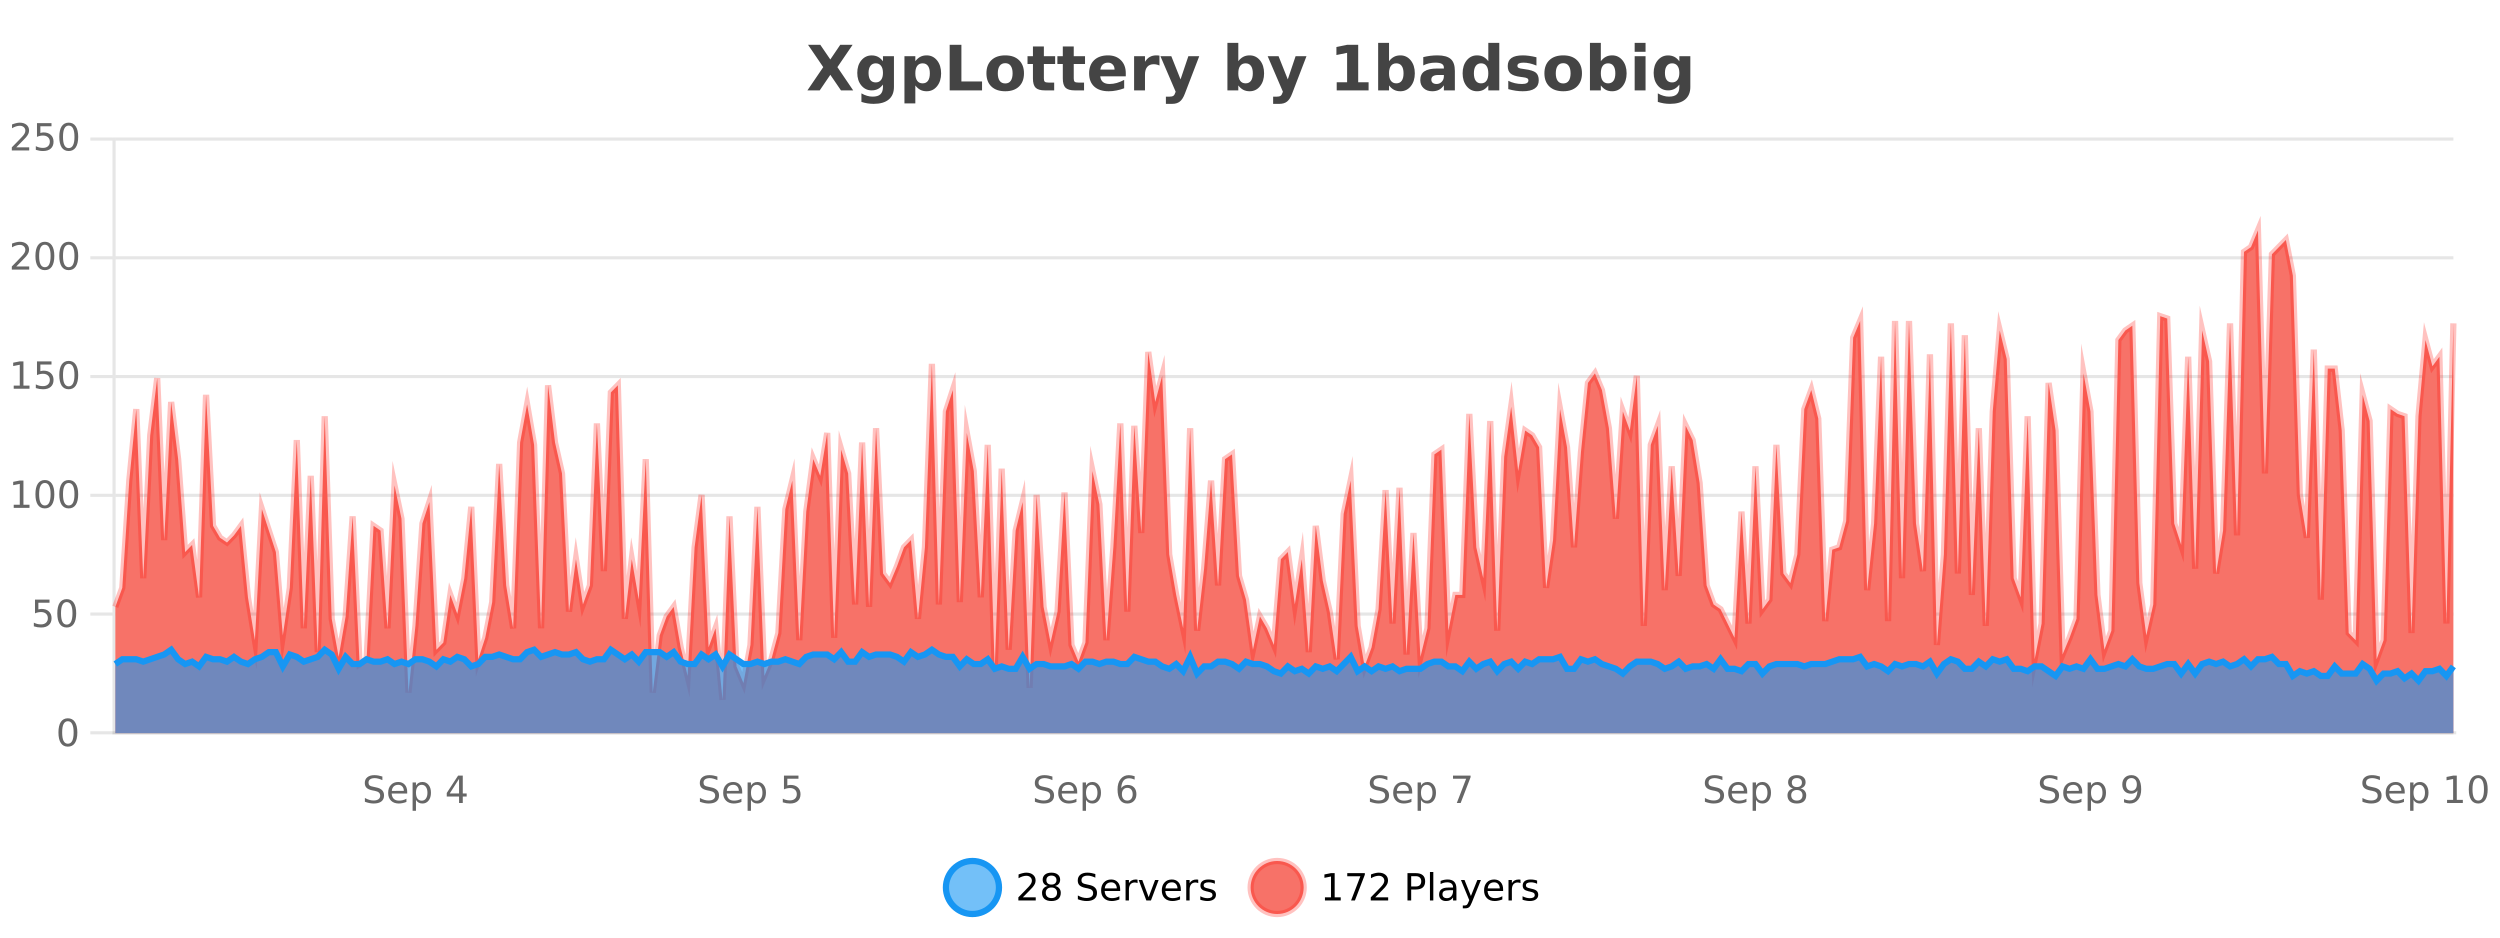 <?xml version="1.0" encoding="UTF-8"?>
<svg xmlns="http://www.w3.org/2000/svg" xmlns:xlink="http://www.w3.org/1999/xlink" width="800pt" height="300pt" viewBox="0 0 800 300" version="1.1">
<defs>
<clipPath id="clip1">
  <path d="M 274 263 L 348 263 L 348 300 L 274 300 Z M 274 263 "/>
</clipPath>
<clipPath id="clip2">
  <path d="M 371 263 L 446 263 L 446 300 L 371 300 Z M 371 263 "/>
</clipPath>
<clipPath id="clip3">
  <path d="M 36.906 73 L 785.082 73 L 785.082 234.602 L 36.906 234.602 Z M 36.906 73 "/>
</clipPath>
<clipPath id="clip4">
  <path d="M 35.906 45 L 786.086 45 L 786.086 235.602 L 35.906 235.602 Z M 35.906 45 "/>
</clipPath>
<clipPath id="clip5">
  <path d="M 36.906 207 L 785.082 207 L 785.082 234.602 L 36.906 234.602 Z M 36.906 207 "/>
</clipPath>
<clipPath id="clip6">
  <path d="M 35.906 179 L 786.086 179 L 786.086 235.602 L 35.906 235.602 Z M 35.906 179 "/>
</clipPath>
</defs>
<g id="surface1579746">
<rect x="0" y="0" width="800" height="300" style="fill:rgb(100%,100%,100%);fill-opacity:1;stroke:none;"/>
<path style="fill:none;stroke-width:1;stroke-linecap:butt;stroke-linejoin:miter;stroke:rgb(0%,0%,0%);stroke-opacity:0.098;stroke-miterlimit:10;" d="M 37 234.5 L 785.082 234.5 "/>
<path style="fill:none;stroke-width:1;stroke-linecap:butt;stroke-linejoin:miter;stroke:rgb(0%,0%,0%);stroke-opacity:0.098;stroke-miterlimit:10;" d="M 28.906 234.5 L 36 234.5 "/>
<path style="fill:none;stroke-width:1;stroke-linecap:butt;stroke-linejoin:miter;stroke:rgb(0%,0%,0%);stroke-opacity:0.098;stroke-miterlimit:10;" d="M 37 196.5 L 785.082 196.5 "/>
<path style="fill:none;stroke-width:1;stroke-linecap:butt;stroke-linejoin:miter;stroke:rgb(0%,0%,0%);stroke-opacity:0.098;stroke-miterlimit:10;" d="M 28.906 196.5 L 36 196.5 "/>
<path style="fill:none;stroke-width:1;stroke-linecap:butt;stroke-linejoin:miter;stroke:rgb(0%,0%,0%);stroke-opacity:0.098;stroke-miterlimit:10;" d="M 37 158.5 L 785.082 158.5 "/>
<path style="fill:none;stroke-width:1;stroke-linecap:butt;stroke-linejoin:miter;stroke:rgb(0%,0%,0%);stroke-opacity:0.098;stroke-miterlimit:10;" d="M 28.906 158.5 L 36 158.5 "/>
<path style="fill:none;stroke-width:1;stroke-linecap:butt;stroke-linejoin:miter;stroke:rgb(0%,0%,0%);stroke-opacity:0.098;stroke-miterlimit:10;" d="M 37 120.5 L 785.082 120.5 "/>
<path style="fill:none;stroke-width:1;stroke-linecap:butt;stroke-linejoin:miter;stroke:rgb(0%,0%,0%);stroke-opacity:0.098;stroke-miterlimit:10;" d="M 28.906 120.5 L 36 120.5 "/>
<path style="fill:none;stroke-width:1;stroke-linecap:butt;stroke-linejoin:miter;stroke:rgb(0%,0%,0%);stroke-opacity:0.098;stroke-miterlimit:10;" d="M 37 82.5 L 785.082 82.5 "/>
<path style="fill:none;stroke-width:1;stroke-linecap:butt;stroke-linejoin:miter;stroke:rgb(0%,0%,0%);stroke-opacity:0.098;stroke-miterlimit:10;" d="M 28.906 82.5 L 36 82.5 "/>
<path style="fill:none;stroke-width:1;stroke-linecap:butt;stroke-linejoin:miter;stroke:rgb(0%,0%,0%);stroke-opacity:0.098;stroke-miterlimit:10;" d="M 37 44.5 L 785.082 44.5 "/>
<path style="fill:none;stroke-width:1;stroke-linecap:butt;stroke-linejoin:miter;stroke:rgb(0%,0%,0%);stroke-opacity:0.098;stroke-miterlimit:10;" d="M 28.906 44.5 L 36 44.5 "/>
<path style=" stroke:none;fill-rule:nonzero;fill:rgb(9.02%,58.824%,95.294%);fill-opacity:0.6;" d="M 319.672 284 C 319.672 288.688 315.871 292.484 311.188 292.484 C 306.5 292.484 302.699 288.688 302.699 284 C 302.699 279.312 306.5 275.516 311.188 275.516 C 315.871 275.516 319.672 279.312 319.672 284 Z M 319.672 284 "/>
<g clip-path="url(#clip1)" clip-rule="nonzero">
<path style="fill:none;stroke-width:2;stroke-linecap:butt;stroke-linejoin:miter;stroke:rgb(9.02%,58.824%,95.294%);stroke-opacity:1;stroke-miterlimit:10;" d="M 319.672 284 C 319.672 288.688 315.871 292.484 311.188 292.484 C 306.5 292.484 302.699 288.688 302.699 284 C 302.699 279.312 306.5 275.516 311.188 275.516 C 315.871 275.516 319.672 279.312 319.672 284 Z M 319.672 284 "/>
</g>
<path style=" stroke:none;fill-rule:nonzero;fill:rgb(0%,0%,0%);fill-opacity:1;" d="M 327.297 287.156 L 331.438 287.156 L 331.438 288.156 L 325.875 288.156 L 325.875 287.156 C 326.32 286.699 326.93 286.078 327.703 285.297 C 328.484 284.508 328.973 283.996 329.172 283.766 C 329.555 283.352 329.82 282.996 329.969 282.703 C 330.125 282.402 330.203 282.109 330.203 281.828 C 330.203 281.359 330.035 280.98 329.703 280.688 C 329.379 280.398 328.957 280.25 328.438 280.25 C 328.062 280.25 327.664 280.312 327.25 280.438 C 326.844 280.562 326.406 280.762 325.938 281.031 L 325.938 279.828 C 326.414 279.641 326.859 279.5 327.266 279.406 C 327.68 279.305 328.062 279.25 328.406 279.25 C 329.312 279.25 330.035 279.48 330.578 279.938 C 331.117 280.387 331.391 280.992 331.391 281.75 C 331.391 282.105 331.32 282.445 331.188 282.766 C 331.051 283.09 330.805 283.469 330.453 283.906 C 330.348 284.023 330.035 284.352 329.516 284.891 C 328.992 285.434 328.254 286.188 327.297 287.156 Z M 336.449 284 C 335.887 284 335.441 284.152 335.121 284.453 C 334.797 284.758 334.637 285.168 334.637 285.688 C 334.637 286.219 334.797 286.637 335.121 286.938 C 335.441 287.242 335.887 287.391 336.449 287.391 C 337.012 287.391 337.453 287.242 337.777 286.938 C 338.098 286.637 338.262 286.219 338.262 285.688 C 338.262 285.168 338.098 284.758 337.777 284.453 C 337.465 284.152 337.02 284 336.449 284 Z M 335.262 283.5 C 334.762 283.375 334.363 283.141 334.074 282.797 C 333.793 282.445 333.652 282.016 333.652 281.516 C 333.652 280.82 333.902 280.266 334.402 279.859 C 334.902 279.453 335.582 279.25 336.449 279.25 C 337.324 279.25 338.004 279.453 338.496 279.859 C 338.996 280.266 339.246 280.82 339.246 281.516 C 339.246 282.016 339.105 282.445 338.824 282.797 C 338.543 283.141 338.145 283.375 337.637 283.5 C 338.207 283.637 338.652 283.898 338.965 284.281 C 339.285 284.668 339.449 285.137 339.449 285.688 C 339.449 286.543 339.188 287.199 338.668 287.656 C 338.156 288.105 337.418 288.328 336.449 288.328 C 335.488 288.328 334.75 288.105 334.23 287.656 C 333.707 287.199 333.449 286.543 333.449 285.688 C 333.449 285.137 333.609 284.668 333.934 284.281 C 334.254 283.898 334.699 283.637 335.262 283.5 Z M 334.84 281.625 C 334.84 282.086 334.98 282.438 335.262 282.688 C 335.543 282.938 335.938 283.062 336.449 283.062 C 336.957 283.062 337.355 282.938 337.637 282.688 C 337.926 282.438 338.074 282.086 338.074 281.625 C 338.074 281.18 337.926 280.828 337.637 280.578 C 337.355 280.32 336.957 280.188 336.449 280.188 C 335.938 280.188 335.543 280.32 335.262 280.578 C 334.98 280.828 334.84 281.18 334.84 281.625 Z M 350.508 279.688 L 350.508 280.844 C 350.059 280.637 349.633 280.48 349.227 280.375 C 348.828 280.262 348.449 280.203 348.086 280.203 C 347.438 280.203 346.938 280.328 346.586 280.578 C 346.242 280.828 346.07 281.188 346.07 281.656 C 346.07 282.043 346.184 282.336 346.414 282.531 C 346.641 282.73 347.086 282.887 347.742 283 L 348.445 283.156 C 349.328 283.324 349.98 283.621 350.398 284.047 C 350.824 284.465 351.039 285.027 351.039 285.734 C 351.039 286.59 350.75 287.234 350.18 287.672 C 349.617 288.109 348.781 288.328 347.68 288.328 C 347.273 288.328 346.836 288.281 346.367 288.188 C 345.898 288.094 345.414 287.953 344.914 287.766 L 344.914 286.547 C 345.391 286.82 345.859 287.023 346.32 287.156 C 346.789 287.293 347.242 287.359 347.68 287.359 C 348.355 287.359 348.875 287.23 349.242 286.969 C 349.617 286.699 349.805 286.32 349.805 285.828 C 349.805 285.402 349.668 285.07 349.398 284.828 C 349.137 284.578 348.703 284.398 348.102 284.281 L 347.383 284.141 C 346.496 283.965 345.855 283.688 345.461 283.312 C 345.074 282.938 344.883 282.418 344.883 281.75 C 344.883 280.969 345.152 280.359 345.695 279.922 C 346.234 279.477 346.984 279.25 347.945 279.25 C 348.359 279.25 348.777 279.289 349.195 279.359 C 349.621 279.434 350.059 279.543 350.508 279.688 Z M 358.453 284.609 L 358.453 285.125 L 353.484 285.125 C 353.535 285.875 353.758 286.445 354.156 286.828 C 354.562 287.215 355.117 287.406 355.828 287.406 C 356.242 287.406 356.645 287.359 357.031 287.266 C 357.426 287.164 357.816 287.008 358.203 286.797 L 358.203 287.828 C 357.805 287.984 357.406 288.105 357 288.188 C 356.594 288.281 356.18 288.328 355.766 288.328 C 354.723 288.328 353.895 288.027 353.281 287.422 C 352.664 286.809 352.359 285.98 352.359 284.938 C 352.359 283.867 352.648 283.016 353.234 282.391 C 353.816 281.758 354.598 281.438 355.578 281.438 C 356.461 281.438 357.16 281.727 357.672 282.297 C 358.191 282.859 358.453 283.633 358.453 284.609 Z M 357.375 284.281 C 357.363 283.699 357.195 283.23 356.875 282.875 C 356.551 282.523 356.125 282.344 355.594 282.344 C 354.988 282.344 354.504 282.516 354.141 282.859 C 353.785 283.203 353.582 283.684 353.531 284.297 Z M 364.023 282.594 C 363.898 282.531 363.762 282.484 363.617 282.453 C 363.48 282.414 363.324 282.391 363.148 282.391 C 362.543 282.391 362.074 282.59 361.742 282.984 C 361.418 283.383 361.258 283.953 361.258 284.703 L 361.258 288.156 L 360.18 288.156 L 360.18 281.594 L 361.258 281.594 L 361.258 282.609 C 361.484 282.215 361.781 281.922 362.148 281.734 C 362.512 281.539 362.953 281.438 363.477 281.438 C 363.547 281.438 363.625 281.445 363.711 281.453 C 363.805 281.465 363.902 281.48 364.008 281.5 Z M 364.379 281.594 L 365.52 281.594 L 367.566 287.094 L 369.629 281.594 L 370.77 281.594 L 368.301 288.156 L 366.832 288.156 Z M 377.871 284.609 L 377.871 285.125 L 372.902 285.125 C 372.953 285.875 373.176 286.445 373.574 286.828 C 373.98 287.215 374.535 287.406 375.246 287.406 C 375.66 287.406 376.062 287.359 376.449 287.266 C 376.844 287.164 377.234 287.008 377.621 286.797 L 377.621 287.828 C 377.223 287.984 376.824 288.105 376.418 288.188 C 376.012 288.281 375.598 288.328 375.184 288.328 C 374.141 288.328 373.312 288.027 372.699 287.422 C 372.082 286.809 371.777 285.98 371.777 284.938 C 371.777 283.867 372.066 283.016 372.652 282.391 C 373.234 281.758 374.016 281.438 374.996 281.438 C 375.879 281.438 376.578 281.727 377.09 282.297 C 377.609 282.859 377.871 283.633 377.871 284.609 Z M 376.793 284.281 C 376.781 283.699 376.613 283.23 376.293 282.875 C 375.969 282.523 375.543 282.344 375.012 282.344 C 374.406 282.344 373.922 282.516 373.559 282.859 C 373.203 283.203 373 283.684 372.949 284.297 Z M 383.441 282.594 C 383.316 282.531 383.18 282.484 383.035 282.453 C 382.898 282.414 382.742 282.391 382.566 282.391 C 381.961 282.391 381.492 282.59 381.16 282.984 C 380.836 283.383 380.676 283.953 380.676 284.703 L 380.676 288.156 L 379.598 288.156 L 379.598 281.594 L 380.676 281.594 L 380.676 282.609 C 380.902 282.215 381.199 281.922 381.566 281.734 C 381.93 281.539 382.371 281.438 382.895 281.438 C 382.965 281.438 383.043 281.445 383.129 281.453 C 383.223 281.465 383.32 281.48 383.426 281.5 Z M 388.75 281.781 L 388.75 282.812 C 388.445 282.656 388.129 282.543 387.797 282.469 C 387.473 282.387 387.133 282.344 386.781 282.344 C 386.25 282.344 385.848 282.43 385.578 282.594 C 385.305 282.75 385.172 282.996 385.172 283.328 C 385.172 283.578 385.266 283.777 385.453 283.922 C 385.648 284.059 386.039 284.188 386.625 284.312 L 386.984 284.406 C 387.754 284.562 388.301 284.793 388.625 285.094 C 388.945 285.398 389.109 285.812 389.109 286.344 C 389.109 286.961 388.863 287.445 388.375 287.797 C 387.895 288.152 387.234 288.328 386.391 288.328 C 386.035 288.328 385.664 288.289 385.281 288.219 C 384.906 288.156 384.508 288.059 384.094 287.922 L 384.094 286.797 C 384.488 287.008 384.879 287.164 385.266 287.266 C 385.648 287.371 386.035 287.422 386.422 287.422 C 386.922 287.422 387.305 287.34 387.578 287.172 C 387.859 286.996 388 286.746 388 286.422 C 388 286.133 387.898 285.906 387.703 285.75 C 387.504 285.594 387.07 285.445 386.406 285.297 L 386.031 285.219 C 385.363 285.074 384.879 284.855 384.578 284.562 C 384.285 284.273 384.141 283.875 384.141 283.375 C 384.141 282.75 384.359 282.273 384.797 281.938 C 385.234 281.605 385.852 281.438 386.656 281.438 C 387.051 281.438 387.426 281.469 387.781 281.531 C 388.133 281.586 388.457 281.668 388.75 281.781 Z M 321.188 277.016 "/>
<path style=" stroke:none;fill-rule:nonzero;fill:rgb(96.863%,44.706%,40.784%);fill-opacity:1;" d="M 417.172 284 C 417.172 288.688 413.375 292.484 408.688 292.484 C 404 292.484 400.203 288.688 400.203 284 C 400.203 279.312 404 275.516 408.688 275.516 C 413.375 275.516 417.172 279.312 417.172 284 Z M 417.172 284 "/>
<g clip-path="url(#clip2)" clip-rule="nonzero">
<path style="fill:none;stroke-width:2;stroke-linecap:butt;stroke-linejoin:miter;stroke:rgb(100%,4.706%,0%);stroke-opacity:0.247;stroke-miterlimit:10;" d="M 417.172 284 C 417.172 288.688 413.375 292.484 408.688 292.484 C 404 292.484 400.203 288.688 400.203 284 C 400.203 279.312 404 275.516 408.688 275.516 C 413.375 275.516 417.172 279.312 417.172 284 Z M 417.172 284 "/>
</g>
<path style=" stroke:none;fill-rule:nonzero;fill:rgb(0%,0%,0%);fill-opacity:1;" d="M 423.984 287.156 L 425.922 287.156 L 425.922 280.484 L 423.812 280.906 L 423.812 279.828 L 425.906 279.406 L 427.094 279.406 L 427.094 287.156 L 429.031 287.156 L 429.031 288.156 L 423.984 288.156 Z M 431.121 279.406 L 436.746 279.406 L 436.746 279.906 L 433.574 288.156 L 432.34 288.156 L 435.324 280.406 L 431.121 280.406 Z M 440.07 287.156 L 444.211 287.156 L 444.211 288.156 L 438.648 288.156 L 438.648 287.156 C 439.094 286.699 439.703 286.078 440.477 285.297 C 441.258 284.508 441.746 283.996 441.945 283.766 C 442.328 283.352 442.594 282.996 442.742 282.703 C 442.898 282.402 442.977 282.109 442.977 281.828 C 442.977 281.359 442.809 280.98 442.477 280.688 C 442.152 280.398 441.73 280.25 441.211 280.25 C 440.836 280.25 440.438 280.312 440.023 280.438 C 439.617 280.562 439.18 280.762 438.711 281.031 L 438.711 279.828 C 439.188 279.641 439.633 279.5 440.039 279.406 C 440.453 279.305 440.836 279.25 441.18 279.25 C 442.086 279.25 442.809 279.48 443.352 279.938 C 443.891 280.387 444.164 280.992 444.164 281.75 C 444.164 282.105 444.094 282.445 443.961 282.766 C 443.824 283.09 443.578 283.469 443.227 283.906 C 443.121 284.023 442.809 284.352 442.289 284.891 C 441.766 285.434 441.027 286.188 440.07 287.156 Z M 451.578 280.375 L 451.578 283.672 L 453.062 283.672 C 453.613 283.672 454.039 283.531 454.344 283.25 C 454.645 282.961 454.797 282.547 454.797 282.016 C 454.797 281.496 454.645 281.094 454.344 280.812 C 454.039 280.523 453.613 280.375 453.062 280.375 Z M 450.391 279.406 L 453.062 279.406 C 454.051 279.406 454.797 279.633 455.297 280.078 C 455.797 280.516 456.047 281.164 456.047 282.016 C 456.047 282.883 455.797 283.539 455.297 283.984 C 454.797 284.422 454.051 284.641 453.062 284.641 L 451.578 284.641 L 451.578 288.156 L 450.391 288.156 Z M 457.582 279.031 L 458.66 279.031 L 458.66 288.156 L 457.582 288.156 Z M 463.898 284.859 C 463.031 284.859 462.43 284.961 462.086 285.156 C 461.75 285.355 461.586 285.695 461.586 286.172 C 461.586 286.559 461.711 286.867 461.961 287.094 C 462.219 287.312 462.562 287.422 462.992 287.422 C 463.594 287.422 464.074 287.215 464.43 286.797 C 464.793 286.371 464.977 285.805 464.977 285.094 L 464.977 284.859 Z M 466.055 284.406 L 466.055 288.156 L 464.977 288.156 L 464.977 287.156 C 464.727 287.555 464.418 287.852 464.055 288.047 C 463.688 288.234 463.242 288.328 462.711 288.328 C 462.031 288.328 461.496 288.141 461.102 287.766 C 460.703 287.383 460.508 286.875 460.508 286.25 C 460.508 285.512 460.75 284.953 461.242 284.578 C 461.742 284.203 462.48 284.016 463.461 284.016 L 464.977 284.016 L 464.977 283.906 C 464.977 283.406 464.809 283.023 464.477 282.75 C 464.152 282.48 463.699 282.344 463.117 282.344 C 462.742 282.344 462.371 282.391 462.008 282.484 C 461.652 282.578 461.312 282.715 460.992 282.891 L 460.992 281.891 C 461.387 281.734 461.766 281.621 462.133 281.547 C 462.508 281.477 462.871 281.438 463.227 281.438 C 464.172 281.438 464.883 281.684 465.352 282.172 C 465.82 282.664 466.055 283.406 466.055 284.406 Z M 471.004 288.766 C 470.699 289.547 470.402 290.055 470.113 290.297 C 469.82 290.535 469.434 290.656 468.957 290.656 L 468.098 290.656 L 468.098 289.75 L 468.723 289.75 C 469.023 289.75 469.254 289.676 469.41 289.531 C 469.574 289.395 469.758 289.066 469.957 288.547 L 470.16 288.047 L 467.504 281.594 L 468.645 281.594 L 470.691 286.719 L 472.754 281.594 L 473.895 281.594 Z M 480.996 284.609 L 480.996 285.125 L 476.027 285.125 C 476.078 285.875 476.301 286.445 476.699 286.828 C 477.105 287.215 477.66 287.406 478.371 287.406 C 478.785 287.406 479.188 287.359 479.574 287.266 C 479.969 287.164 480.359 287.008 480.746 286.797 L 480.746 287.828 C 480.348 287.984 479.949 288.105 479.543 288.188 C 479.137 288.281 478.723 288.328 478.309 288.328 C 477.266 288.328 476.438 288.027 475.824 287.422 C 475.207 286.809 474.902 285.98 474.902 284.938 C 474.902 283.867 475.191 283.016 475.777 282.391 C 476.359 281.758 477.141 281.438 478.121 281.438 C 479.004 281.438 479.703 281.727 480.215 282.297 C 480.734 282.859 480.996 283.633 480.996 284.609 Z M 479.918 284.281 C 479.906 283.699 479.738 283.23 479.418 282.875 C 479.094 282.523 478.668 282.344 478.137 282.344 C 477.531 282.344 477.047 282.516 476.684 282.859 C 476.328 283.203 476.125 283.684 476.074 284.297 Z M 486.566 282.594 C 486.441 282.531 486.305 282.484 486.16 282.453 C 486.023 282.414 485.867 282.391 485.691 282.391 C 485.086 282.391 484.617 282.59 484.285 282.984 C 483.961 283.383 483.801 283.953 483.801 284.703 L 483.801 288.156 L 482.723 288.156 L 482.723 281.594 L 483.801 281.594 L 483.801 282.609 C 484.027 282.215 484.324 281.922 484.691 281.734 C 485.055 281.539 485.496 281.438 486.02 281.438 C 486.09 281.438 486.168 281.445 486.254 281.453 C 486.348 281.465 486.445 281.48 486.551 281.5 Z M 491.875 281.781 L 491.875 282.812 C 491.57 282.656 491.254 282.543 490.922 282.469 C 490.598 282.387 490.258 282.344 489.906 282.344 C 489.375 282.344 488.973 282.43 488.703 282.594 C 488.43 282.75 488.297 282.996 488.297 283.328 C 488.297 283.578 488.391 283.777 488.578 283.922 C 488.773 284.059 489.164 284.188 489.75 284.312 L 490.109 284.406 C 490.879 284.562 491.426 284.793 491.75 285.094 C 492.07 285.398 492.234 285.812 492.234 286.344 C 492.234 286.961 491.988 287.445 491.5 287.797 C 491.02 288.152 490.359 288.328 489.516 288.328 C 489.16 288.328 488.789 288.289 488.406 288.219 C 488.031 288.156 487.633 288.059 487.219 287.922 L 487.219 286.797 C 487.613 287.008 488.004 287.164 488.391 287.266 C 488.773 287.371 489.16 287.422 489.547 287.422 C 490.047 287.422 490.43 287.34 490.703 287.172 C 490.984 286.996 491.125 286.746 491.125 286.422 C 491.125 286.133 491.023 285.906 490.828 285.75 C 490.629 285.594 490.195 285.445 489.531 285.297 L 489.156 285.219 C 488.488 285.074 488.004 284.855 487.703 284.562 C 487.41 284.273 487.266 283.875 487.266 283.375 C 487.266 282.75 487.484 282.273 487.922 281.938 C 488.359 281.605 488.977 281.438 489.781 281.438 C 490.176 281.438 490.551 281.469 490.906 281.531 C 491.258 281.586 491.582 281.668 491.875 281.781 Z M 418.688 277.016 "/>
<path style=" stroke:none;fill-rule:nonzero;fill:rgb(26.667%,26.667%,26.667%);fill-opacity:1;" d="M 267.969 21.484 L 273.016 28.922 L 269.109 28.922 L 265.703 23.938 L 262.312 28.922 L 258.375 28.922 L 263.438 21.484 L 258.578 14.344 L 262.5 14.344 L 265.703 19.031 L 268.875 14.344 L 272.828 14.344 Z M 282.547 27.062 C 282.066 27.699 281.535 28.168 280.953 28.469 C 280.367 28.773 279.695 28.922 278.938 28.922 C 277.602 28.922 276.5 28.398 275.625 27.344 C 274.758 26.293 274.328 24.953 274.328 23.328 C 274.328 21.695 274.758 20.355 275.625 19.312 C 276.5 18.262 277.602 17.734 278.938 17.734 C 279.695 17.734 280.367 17.887 280.953 18.188 C 281.535 18.492 282.066 18.965 282.547 19.609 L 282.547 17.984 L 286.062 17.984 L 286.062 27.812 C 286.062 29.57 285.504 30.914 284.391 31.844 C 283.285 32.77 281.676 33.234 279.562 33.234 C 278.883 33.234 278.223 33.18 277.578 33.078 C 276.941 32.973 276.301 32.816 275.656 32.609 L 275.656 29.875 C 276.27 30.227 276.867 30.488 277.453 30.656 C 278.035 30.832 278.625 30.922 279.219 30.922 C 280.363 30.922 281.203 30.672 281.734 30.172 C 282.273 29.672 282.547 28.887 282.547 27.812 Z M 280.234 20.266 C 279.516 20.266 278.953 20.531 278.547 21.062 C 278.141 21.594 277.938 22.352 277.938 23.328 C 277.938 24.328 278.129 25.09 278.516 25.609 C 278.91 26.121 279.484 26.375 280.234 26.375 C 280.961 26.375 281.531 26.109 281.938 25.578 C 282.344 25.047 282.547 24.297 282.547 23.328 C 282.547 22.352 282.344 21.594 281.938 21.062 C 281.531 20.531 280.961 20.266 280.234 20.266 Z M 292.906 27.344 L 292.906 33.078 L 289.422 33.078 L 289.422 17.984 L 292.906 17.984 L 292.906 19.578 C 293.395 18.945 293.93 18.477 294.516 18.172 C 295.098 17.871 295.77 17.719 296.531 17.719 C 297.883 17.719 298.992 18.258 299.859 19.328 C 300.723 20.402 301.156 21.781 301.156 23.469 C 301.156 25.148 300.723 26.523 299.859 27.594 C 298.992 28.668 297.883 29.203 296.531 29.203 C 295.77 29.203 295.098 29.051 294.516 28.75 C 293.93 28.449 293.395 27.98 292.906 27.344 Z M 295.234 20.266 C 294.484 20.266 293.906 20.543 293.5 21.094 C 293.102 21.637 292.906 22.43 292.906 23.469 C 292.906 24.5 293.102 25.293 293.5 25.844 C 293.906 26.398 294.484 26.672 295.234 26.672 C 295.984 26.672 296.555 26.402 296.953 25.859 C 297.348 25.309 297.547 24.512 297.547 23.469 C 297.547 22.43 297.348 21.637 296.953 21.094 C 296.555 20.543 295.984 20.266 295.234 20.266 Z M 303.898 14.344 L 307.648 14.344 L 307.648 26.078 L 314.258 26.078 L 314.258 28.922 L 303.898 28.922 Z M 321.688 20.219 C 320.906 20.219 320.312 20.5 319.906 21.062 C 319.5 21.617 319.297 22.418 319.297 23.469 C 319.297 24.512 319.5 25.312 319.906 25.875 C 320.312 26.43 320.906 26.703 321.688 26.703 C 322.445 26.703 323.023 26.43 323.422 25.875 C 323.828 25.312 324.031 24.512 324.031 23.469 C 324.031 22.418 323.828 21.617 323.422 21.062 C 323.023 20.5 322.445 20.219 321.688 20.219 Z M 321.688 17.719 C 323.562 17.719 325.023 18.23 326.078 19.25 C 327.141 20.262 327.672 21.668 327.672 23.469 C 327.672 25.262 327.141 26.668 326.078 27.688 C 325.023 28.699 323.562 29.203 321.688 29.203 C 319.789 29.203 318.312 28.699 317.25 27.688 C 316.188 26.668 315.656 25.262 315.656 23.469 C 315.656 21.668 316.188 20.262 317.25 19.25 C 318.312 18.23 319.789 17.719 321.688 17.719 Z M 334.039 14.875 L 334.039 17.984 L 337.648 17.984 L 337.648 20.484 L 334.039 20.484 L 334.039 25.125 C 334.039 25.637 334.137 25.98 334.336 26.156 C 334.543 26.336 334.945 26.422 335.539 26.422 L 337.336 26.422 L 337.336 28.922 L 334.336 28.922 C 332.961 28.922 331.98 28.637 331.398 28.062 C 330.824 27.48 330.539 26.5 330.539 25.125 L 330.539 20.484 L 328.805 20.484 L 328.805 17.984 L 330.539 17.984 L 330.539 14.875 Z M 343.598 14.875 L 343.598 17.984 L 347.207 17.984 L 347.207 20.484 L 343.598 20.484 L 343.598 25.125 C 343.598 25.637 343.695 25.98 343.895 26.156 C 344.102 26.336 344.504 26.422 345.098 26.422 L 346.895 26.422 L 346.895 28.922 L 343.895 28.922 C 342.52 28.922 341.539 28.637 340.957 28.062 C 340.383 27.48 340.098 26.5 340.098 25.125 L 340.098 20.484 L 338.363 20.484 L 338.363 17.984 L 340.098 17.984 L 340.098 14.875 Z M 360.25 23.422 L 360.25 24.422 L 352.078 24.422 C 352.16 25.246 352.457 25.859 352.969 26.266 C 353.477 26.672 354.188 26.875 355.094 26.875 C 355.832 26.875 356.586 26.766 357.359 26.547 C 358.129 26.328 358.922 26 359.734 25.562 L 359.734 28.25 C 358.91 28.562 358.082 28.797 357.25 28.953 C 356.426 29.117 355.602 29.203 354.781 29.203 C 352.801 29.203 351.258 28.703 350.156 27.703 C 349.062 26.695 348.516 25.281 348.516 23.469 C 348.516 21.68 349.051 20.273 350.125 19.25 C 351.207 18.23 352.691 17.719 354.578 17.719 C 356.297 17.719 357.672 18.242 358.703 19.281 C 359.734 20.312 360.25 21.695 360.25 23.422 Z M 356.656 22.266 C 356.656 21.602 356.461 21.062 356.078 20.656 C 355.691 20.25 355.188 20.047 354.562 20.047 C 353.883 20.047 353.332 20.242 352.906 20.625 C 352.488 21 352.227 21.547 352.125 22.266 Z M 371.035 20.969 C 370.723 20.824 370.414 20.719 370.113 20.656 C 369.809 20.586 369.508 20.547 369.207 20.547 C 368.301 20.547 367.602 20.836 367.113 21.406 C 366.633 21.98 366.395 22.805 366.395 23.875 L 366.395 28.922 L 362.91 28.922 L 362.91 17.984 L 366.395 17.984 L 366.395 19.781 C 366.84 19.062 367.355 18.543 367.941 18.219 C 368.523 17.887 369.223 17.719 370.035 17.719 C 370.16 17.719 370.289 17.727 370.426 17.734 C 370.559 17.746 370.758 17.766 371.02 17.797 Z M 371.336 17.984 L 374.82 17.984 L 377.773 25.406 L 380.273 17.984 L 383.758 17.984 L 379.164 29.953 C 378.703 31.172 378.164 32.02 377.539 32.5 C 376.922 32.988 376.117 33.234 375.117 33.234 L 373.086 33.234 L 373.086 30.938 L 374.18 30.938 C 374.773 30.938 375.203 30.844 375.477 30.656 C 375.746 30.469 375.953 30.129 376.102 29.641 L 376.211 29.344 Z M 398.586 26.672 C 399.336 26.672 399.906 26.402 400.305 25.859 C 400.699 25.309 400.898 24.512 400.898 23.469 C 400.898 22.43 400.699 21.637 400.305 21.094 C 399.906 20.543 399.336 20.266 398.586 20.266 C 397.836 20.266 397.258 20.543 396.852 21.094 C 396.453 21.637 396.258 22.43 396.258 23.469 C 396.258 24.5 396.453 25.293 396.852 25.844 C 397.258 26.398 397.836 26.672 398.586 26.672 Z M 396.258 19.578 C 396.746 18.945 397.281 18.477 397.867 18.172 C 398.449 17.871 399.121 17.719 399.883 17.719 C 401.234 17.719 402.344 18.258 403.211 19.328 C 404.074 20.402 404.508 21.781 404.508 23.469 C 404.508 25.148 404.074 26.523 403.211 27.594 C 402.344 28.668 401.234 29.203 399.883 29.203 C 399.121 29.203 398.449 29.051 397.867 28.75 C 397.281 28.449 396.746 27.98 396.258 27.344 L 396.258 28.922 L 392.773 28.922 L 392.773 13.719 L 396.258 13.719 Z M 405.652 17.984 L 409.137 17.984 L 412.09 25.406 L 414.59 17.984 L 418.074 17.984 L 413.48 29.953 C 413.02 31.172 412.48 32.02 411.855 32.5 C 411.238 32.988 410.434 33.234 409.434 33.234 L 407.402 33.234 L 407.402 30.938 L 408.496 30.938 C 409.09 30.938 409.52 30.844 409.793 30.656 C 410.062 30.469 410.27 30.129 410.418 29.641 L 410.527 29.344 Z M 427.746 26.328 L 431.074 26.328 L 431.074 16.906 L 427.652 17.609 L 427.652 15.047 L 431.043 14.344 L 434.621 14.344 L 434.621 26.328 L 437.949 26.328 L 437.949 28.922 L 427.746 28.922 Z M 446.82 26.672 C 447.57 26.672 448.141 26.402 448.539 25.859 C 448.934 25.309 449.133 24.512 449.133 23.469 C 449.133 22.43 448.934 21.637 448.539 21.094 C 448.141 20.543 447.57 20.266 446.82 20.266 C 446.07 20.266 445.492 20.543 445.086 21.094 C 444.688 21.637 444.492 22.43 444.492 23.469 C 444.492 24.5 444.688 25.293 445.086 25.844 C 445.492 26.398 446.07 26.672 446.82 26.672 Z M 444.492 19.578 C 444.98 18.945 445.516 18.477 446.102 18.172 C 446.684 17.871 447.355 17.719 448.117 17.719 C 449.469 17.719 450.578 18.258 451.445 19.328 C 452.309 20.402 452.742 21.781 452.742 23.469 C 452.742 25.148 452.309 26.523 451.445 27.594 C 450.578 28.668 449.469 29.203 448.117 29.203 C 447.355 29.203 446.684 29.051 446.102 28.75 C 445.516 28.449 444.98 27.98 444.492 27.344 L 444.492 28.922 L 441.008 28.922 L 441.008 13.719 L 444.492 13.719 Z M 460.211 24 C 459.48 24 458.934 24.125 458.57 24.375 C 458.203 24.617 458.023 24.98 458.023 25.469 C 458.023 25.906 458.168 26.25 458.461 26.5 C 458.762 26.75 459.172 26.875 459.695 26.875 C 460.352 26.875 460.902 26.641 461.352 26.172 C 461.809 25.703 462.039 25.117 462.039 24.406 L 462.039 24 Z M 465.555 22.688 L 465.555 28.922 L 462.039 28.922 L 462.039 27.297 C 461.57 27.965 461.039 28.449 460.445 28.75 C 459.859 29.051 459.148 29.203 458.305 29.203 C 457.18 29.203 456.262 28.875 455.555 28.219 C 454.844 27.555 454.492 26.695 454.492 25.641 C 454.492 24.359 454.93 23.422 455.805 22.828 C 456.688 22.227 458.078 21.922 459.977 21.922 L 462.039 21.922 L 462.039 21.641 C 462.039 21.09 461.82 20.688 461.383 20.438 C 460.945 20.18 460.262 20.047 459.336 20.047 C 458.586 20.047 457.887 20.125 457.242 20.281 C 456.594 20.43 455.996 20.648 455.445 20.938 L 455.445 18.281 C 456.195 18.094 456.945 17.953 457.695 17.859 C 458.453 17.766 459.215 17.719 459.977 17.719 C 461.945 17.719 463.367 18.109 464.242 18.891 C 465.117 19.664 465.555 20.93 465.555 22.688 Z M 476.258 19.578 L 476.258 13.719 L 479.773 13.719 L 479.773 28.922 L 476.258 28.922 L 476.258 27.344 C 475.777 27.992 475.246 28.465 474.664 28.766 C 474.078 29.055 473.406 29.203 472.648 29.203 C 471.305 29.203 470.199 28.668 469.336 27.594 C 468.469 26.523 468.039 25.148 468.039 23.469 C 468.039 21.781 468.469 20.402 469.336 19.328 C 470.199 18.258 471.305 17.719 472.648 17.719 C 473.406 17.719 474.078 17.871 474.664 18.172 C 475.246 18.477 475.777 18.945 476.258 19.578 Z M 473.945 26.672 C 474.695 26.672 475.266 26.402 475.664 25.859 C 476.059 25.309 476.258 24.512 476.258 23.469 C 476.258 22.43 476.059 21.637 475.664 21.094 C 475.266 20.543 474.695 20.266 473.945 20.266 C 473.203 20.266 472.637 20.543 472.242 21.094 C 471.844 21.637 471.648 22.43 471.648 23.469 C 471.648 24.512 471.844 25.309 472.242 25.859 C 472.637 26.402 473.203 26.672 473.945 26.672 Z M 491.664 18.328 L 491.664 20.984 C 490.922 20.672 490.203 20.438 489.508 20.281 C 488.809 20.125 488.148 20.047 487.523 20.047 C 486.867 20.047 486.375 20.133 486.055 20.297 C 485.73 20.465 485.57 20.719 485.57 21.062 C 485.57 21.344 485.688 21.559 485.93 21.703 C 486.18 21.852 486.617 21.961 487.242 22.031 L 487.867 22.125 C 489.656 22.355 490.859 22.73 491.477 23.25 C 492.09 23.773 492.398 24.59 492.398 25.703 C 492.398 26.871 491.965 27.746 491.102 28.328 C 490.246 28.914 488.969 29.203 487.273 29.203 C 486.543 29.203 485.793 29.145 485.023 29.031 C 484.25 28.918 483.461 28.746 482.648 28.516 L 482.648 25.859 C 483.344 26.203 484.059 26.461 484.789 26.625 C 485.516 26.793 486.262 26.875 487.023 26.875 C 487.711 26.875 488.227 26.781 488.57 26.594 C 488.914 26.406 489.086 26.125 489.086 25.75 C 489.086 25.438 488.965 25.211 488.727 25.062 C 488.484 24.906 488.012 24.789 487.305 24.703 L 486.695 24.625 C 485.133 24.43 484.039 24.07 483.414 23.547 C 482.789 23.016 482.477 22.215 482.477 21.141 C 482.477 19.984 482.871 19.125 483.664 18.562 C 484.465 18 485.684 17.719 487.32 17.719 C 487.965 17.719 488.641 17.773 489.352 17.875 C 490.059 17.969 490.828 18.121 491.664 18.328 Z M 500.242 20.219 C 499.461 20.219 498.867 20.5 498.461 21.062 C 498.055 21.617 497.852 22.418 497.852 23.469 C 497.852 24.512 498.055 25.312 498.461 25.875 C 498.867 26.43 499.461 26.703 500.242 26.703 C 501 26.703 501.578 26.43 501.977 25.875 C 502.383 25.312 502.586 24.512 502.586 23.469 C 502.586 22.418 502.383 21.617 501.977 21.062 C 501.578 20.5 501 20.219 500.242 20.219 Z M 500.242 17.719 C 502.117 17.719 503.578 18.23 504.633 19.25 C 505.695 20.262 506.227 21.668 506.227 23.469 C 506.227 25.262 505.695 26.668 504.633 27.688 C 503.578 28.699 502.117 29.203 500.242 29.203 C 498.344 29.203 496.867 28.699 495.805 27.688 C 494.742 26.668 494.211 25.262 494.211 23.469 C 494.211 21.668 494.742 20.262 495.805 19.25 C 496.867 18.23 498.344 17.719 500.242 17.719 Z M 514.594 26.672 C 515.344 26.672 515.914 26.402 516.312 25.859 C 516.707 25.309 516.906 24.512 516.906 23.469 C 516.906 22.43 516.707 21.637 516.312 21.094 C 515.914 20.543 515.344 20.266 514.594 20.266 C 513.844 20.266 513.266 20.543 512.859 21.094 C 512.461 21.637 512.266 22.43 512.266 23.469 C 512.266 24.5 512.461 25.293 512.859 25.844 C 513.266 26.398 513.844 26.672 514.594 26.672 Z M 512.266 19.578 C 512.754 18.945 513.289 18.477 513.875 18.172 C 514.457 17.871 515.129 17.719 515.891 17.719 C 517.242 17.719 518.352 18.258 519.219 19.328 C 520.082 20.402 520.516 21.781 520.516 23.469 C 520.516 25.148 520.082 26.523 519.219 27.594 C 518.352 28.668 517.242 29.203 515.891 29.203 C 515.129 29.203 514.457 29.051 513.875 28.75 C 513.289 28.449 512.754 27.98 512.266 27.344 L 512.266 28.922 L 508.781 28.922 L 508.781 13.719 L 512.266 13.719 Z M 523.094 17.984 L 526.578 17.984 L 526.578 28.922 L 523.094 28.922 Z M 523.094 13.719 L 526.578 13.719 L 526.578 16.578 L 523.094 16.578 Z M 537.391 27.062 C 536.91 27.699 536.379 28.168 535.797 28.469 C 535.211 28.773 534.539 28.922 533.781 28.922 C 532.445 28.922 531.344 28.398 530.469 27.344 C 529.602 26.293 529.172 24.953 529.172 23.328 C 529.172 21.695 529.602 20.355 530.469 19.312 C 531.344 18.262 532.445 17.734 533.781 17.734 C 534.539 17.734 535.211 17.887 535.797 18.188 C 536.379 18.492 536.91 18.965 537.391 19.609 L 537.391 17.984 L 540.906 17.984 L 540.906 27.812 C 540.906 29.57 540.348 30.914 539.234 31.844 C 538.129 32.77 536.52 33.234 534.406 33.234 C 533.727 33.234 533.066 33.18 532.422 33.078 C 531.785 32.973 531.145 32.816 530.5 32.609 L 530.5 29.875 C 531.113 30.227 531.711 30.488 532.297 30.656 C 532.879 30.832 533.469 30.922 534.062 30.922 C 535.207 30.922 536.047 30.672 536.578 30.172 C 537.117 29.672 537.391 28.887 537.391 27.812 Z M 535.078 20.266 C 534.359 20.266 533.797 20.531 533.391 21.062 C 532.984 21.594 532.781 22.352 532.781 23.328 C 532.781 24.328 532.973 25.09 533.359 25.609 C 533.754 26.121 534.328 26.375 535.078 26.375 C 535.805 26.375 536.375 26.109 536.781 25.578 C 537.188 25.047 537.391 24.297 537.391 23.328 C 537.391 22.352 537.188 21.594 536.781 21.062 C 536.375 20.531 535.805 20.266 535.078 20.266 Z M 258 10.359 "/>
<path style="fill:none;stroke-width:1;stroke-linecap:butt;stroke-linejoin:miter;stroke:rgb(0%,0%,0%);stroke-opacity:0.098;stroke-miterlimit:10;" d="M 36 234.5 L 786 234.5 "/>
<path style=" stroke:none;fill-rule:nonzero;fill:rgb(40%,40%,40%);fill-opacity:1;" d="M 122.359 248.484 L 122.359 249.641 C 121.91 249.434 121.484 249.277 121.078 249.172 C 120.68 249.059 120.301 249 119.938 249 C 119.289 249 118.789 249.125 118.438 249.375 C 118.094 249.625 117.922 249.984 117.922 250.453 C 117.922 250.84 118.035 251.133 118.266 251.328 C 118.492 251.527 118.938 251.684 119.594 251.797 L 120.297 251.953 C 121.18 252.121 121.832 252.418 122.25 252.844 C 122.676 253.262 122.891 253.824 122.891 254.531 C 122.891 255.387 122.602 256.031 122.031 256.469 C 121.469 256.906 120.633 257.125 119.531 257.125 C 119.125 257.125 118.688 257.078 118.219 256.984 C 117.75 256.891 117.266 256.75 116.766 256.562 L 116.766 255.344 C 117.242 255.617 117.711 255.82 118.172 255.953 C 118.641 256.09 119.094 256.156 119.531 256.156 C 120.207 256.156 120.727 256.027 121.094 255.766 C 121.469 255.496 121.656 255.117 121.656 254.625 C 121.656 254.199 121.52 253.867 121.25 253.625 C 120.988 253.375 120.555 253.195 119.953 253.078 L 119.234 252.938 C 118.348 252.762 117.707 252.484 117.312 252.109 C 116.926 251.734 116.734 251.215 116.734 250.547 C 116.734 249.766 117.004 249.156 117.547 248.719 C 118.086 248.273 118.836 248.047 119.797 248.047 C 120.211 248.047 120.629 248.086 121.047 248.156 C 121.473 248.23 121.91 248.34 122.359 248.484 Z M 130.305 253.406 L 130.305 253.922 L 125.336 253.922 C 125.387 254.672 125.609 255.242 126.008 255.625 C 126.414 256.012 126.969 256.203 127.68 256.203 C 128.094 256.203 128.496 256.156 128.883 256.062 C 129.277 255.961 129.668 255.805 130.055 255.594 L 130.055 256.625 C 129.656 256.781 129.258 256.902 128.852 256.984 C 128.445 257.078 128.031 257.125 127.617 257.125 C 126.574 257.125 125.746 256.824 125.133 256.219 C 124.516 255.605 124.211 254.777 124.211 253.734 C 124.211 252.664 124.5 251.812 125.086 251.188 C 125.668 250.555 126.449 250.234 127.43 250.234 C 128.312 250.234 129.012 250.523 129.523 251.094 C 130.043 251.656 130.305 252.43 130.305 253.406 Z M 129.227 253.078 C 129.215 252.496 129.047 252.027 128.727 251.672 C 128.402 251.32 127.977 251.141 127.445 251.141 C 126.84 251.141 126.355 251.312 125.992 251.656 C 125.637 252 125.434 252.48 125.383 253.094 Z M 133.109 255.969 L 133.109 259.453 L 132.031 259.453 L 132.031 250.391 L 133.109 250.391 L 133.109 251.391 C 133.336 250.996 133.625 250.703 133.969 250.516 C 134.312 250.328 134.723 250.234 135.203 250.234 C 136.004 250.234 136.656 250.555 137.156 251.188 C 137.656 251.812 137.906 252.641 137.906 253.672 C 137.906 254.703 137.656 255.539 137.156 256.172 C 136.656 256.809 136.004 257.125 135.203 257.125 C 134.723 257.125 134.312 257.031 133.969 256.844 C 133.625 256.648 133.336 256.355 133.109 255.969 Z M 136.781 253.672 C 136.781 252.883 136.613 252.262 136.281 251.812 C 135.957 251.367 135.516 251.141 134.953 251.141 C 134.379 251.141 133.926 251.367 133.594 251.812 C 133.27 252.262 133.109 252.883 133.109 253.672 C 133.109 254.465 133.27 255.09 133.594 255.547 C 133.926 255.996 134.379 256.219 134.953 256.219 C 135.516 256.219 135.957 255.996 136.281 255.547 C 136.613 255.09 136.781 254.465 136.781 253.672 Z M 146.898 249.234 L 143.914 253.906 L 146.898 253.906 Z M 146.586 248.203 L 148.086 248.203 L 148.086 253.906 L 149.336 253.906 L 149.336 254.891 L 148.086 254.891 L 148.086 256.953 L 146.898 256.953 L 146.898 254.891 L 142.961 254.891 L 142.961 253.75 Z M 115.938 245.816 "/>
<path style=" stroke:none;fill-rule:nonzero;fill:rgb(40%,40%,40%);fill-opacity:1;" d="M 229.562 248.484 L 229.562 249.641 C 229.113 249.434 228.688 249.277 228.281 249.172 C 227.883 249.059 227.504 249 227.141 249 C 226.492 249 225.992 249.125 225.641 249.375 C 225.297 249.625 225.125 249.984 225.125 250.453 C 225.125 250.84 225.238 251.133 225.469 251.328 C 225.695 251.527 226.141 251.684 226.797 251.797 L 227.5 251.953 C 228.383 252.121 229.035 252.418 229.453 252.844 C 229.879 253.262 230.094 253.824 230.094 254.531 C 230.094 255.387 229.805 256.031 229.234 256.469 C 228.672 256.906 227.836 257.125 226.734 257.125 C 226.328 257.125 225.891 257.078 225.422 256.984 C 224.953 256.891 224.469 256.75 223.969 256.562 L 223.969 255.344 C 224.445 255.617 224.914 255.82 225.375 255.953 C 225.844 256.09 226.297 256.156 226.734 256.156 C 227.41 256.156 227.93 256.027 228.297 255.766 C 228.672 255.496 228.859 255.117 228.859 254.625 C 228.859 254.199 228.723 253.867 228.453 253.625 C 228.191 253.375 227.758 253.195 227.156 253.078 L 226.438 252.938 C 225.551 252.762 224.91 252.484 224.516 252.109 C 224.129 251.734 223.938 251.215 223.938 250.547 C 223.938 249.766 224.207 249.156 224.75 248.719 C 225.289 248.273 226.039 248.047 227 248.047 C 227.414 248.047 227.832 248.086 228.25 248.156 C 228.676 248.23 229.113 248.34 229.562 248.484 Z M 237.508 253.406 L 237.508 253.922 L 232.539 253.922 C 232.59 254.672 232.812 255.242 233.211 255.625 C 233.617 256.012 234.172 256.203 234.883 256.203 C 235.297 256.203 235.699 256.156 236.086 256.062 C 236.48 255.961 236.871 255.805 237.258 255.594 L 237.258 256.625 C 236.859 256.781 236.461 256.902 236.055 256.984 C 235.648 257.078 235.234 257.125 234.82 257.125 C 233.777 257.125 232.949 256.824 232.336 256.219 C 231.719 255.605 231.414 254.777 231.414 253.734 C 231.414 252.664 231.703 251.812 232.289 251.188 C 232.871 250.555 233.652 250.234 234.633 250.234 C 235.516 250.234 236.215 250.523 236.727 251.094 C 237.246 251.656 237.508 252.43 237.508 253.406 Z M 236.43 253.078 C 236.418 252.496 236.25 252.027 235.93 251.672 C 235.605 251.32 235.18 251.141 234.648 251.141 C 234.043 251.141 233.559 251.312 233.195 251.656 C 232.84 252 232.637 252.48 232.586 253.094 Z M 240.312 255.969 L 240.312 259.453 L 239.234 259.453 L 239.234 250.391 L 240.312 250.391 L 240.312 251.391 C 240.539 250.996 240.828 250.703 241.172 250.516 C 241.516 250.328 241.926 250.234 242.406 250.234 C 243.207 250.234 243.859 250.555 244.359 251.188 C 244.859 251.812 245.109 252.641 245.109 253.672 C 245.109 254.703 244.859 255.539 244.359 256.172 C 243.859 256.809 243.207 257.125 242.406 257.125 C 241.926 257.125 241.516 257.031 241.172 256.844 C 240.828 256.648 240.539 256.355 240.312 255.969 Z M 243.984 253.672 C 243.984 252.883 243.816 252.262 243.484 251.812 C 243.16 251.367 242.719 251.141 242.156 251.141 C 241.582 251.141 241.129 251.367 240.797 251.812 C 240.473 252.262 240.312 252.883 240.312 253.672 C 240.312 254.465 240.473 255.09 240.797 255.547 C 241.129 255.996 241.582 256.219 242.156 256.219 C 242.719 256.219 243.16 255.996 243.484 255.547 C 243.816 255.09 243.984 254.465 243.984 253.672 Z M 250.867 248.203 L 255.508 248.203 L 255.508 249.203 L 251.945 249.203 L 251.945 251.344 C 252.121 251.281 252.293 251.242 252.461 251.219 C 252.637 251.188 252.809 251.172 252.977 251.172 C 253.953 251.172 254.73 251.445 255.305 251.984 C 255.875 252.516 256.164 253.234 256.164 254.141 C 256.164 255.09 255.867 255.824 255.273 256.344 C 254.688 256.867 253.867 257.125 252.805 257.125 C 252.43 257.125 252.047 257.094 251.664 257.031 C 251.289 256.969 250.898 256.875 250.492 256.75 L 250.492 255.562 C 250.844 255.75 251.211 255.891 251.586 255.984 C 251.961 256.078 252.355 256.125 252.773 256.125 C 253.449 256.125 253.984 255.949 254.383 255.594 C 254.777 255.242 254.977 254.758 254.977 254.141 C 254.977 253.539 254.777 253.059 254.383 252.703 C 253.984 252.352 253.449 252.172 252.773 252.172 C 252.461 252.172 252.141 252.211 251.82 252.281 C 251.508 252.344 251.188 252.449 250.867 252.594 Z M 223.141 245.816 "/>
<path style=" stroke:none;fill-rule:nonzero;fill:rgb(40%,40%,40%);fill-opacity:1;" d="M 336.766 248.484 L 336.766 249.641 C 336.316 249.434 335.891 249.277 335.484 249.172 C 335.086 249.059 334.707 249 334.344 249 C 333.695 249 333.195 249.125 332.844 249.375 C 332.5 249.625 332.328 249.984 332.328 250.453 C 332.328 250.84 332.441 251.133 332.672 251.328 C 332.898 251.527 333.344 251.684 334 251.797 L 334.703 251.953 C 335.586 252.121 336.238 252.418 336.656 252.844 C 337.082 253.262 337.297 253.824 337.297 254.531 C 337.297 255.387 337.008 256.031 336.438 256.469 C 335.875 256.906 335.039 257.125 333.938 257.125 C 333.531 257.125 333.094 257.078 332.625 256.984 C 332.156 256.891 331.672 256.75 331.172 256.562 L 331.172 255.344 C 331.648 255.617 332.117 255.82 332.578 255.953 C 333.047 256.09 333.5 256.156 333.938 256.156 C 334.613 256.156 335.133 256.027 335.5 255.766 C 335.875 255.496 336.062 255.117 336.062 254.625 C 336.062 254.199 335.926 253.867 335.656 253.625 C 335.395 253.375 334.961 253.195 334.359 253.078 L 333.641 252.938 C 332.754 252.762 332.113 252.484 331.719 252.109 C 331.332 251.734 331.141 251.215 331.141 250.547 C 331.141 249.766 331.41 249.156 331.953 248.719 C 332.492 248.273 333.242 248.047 334.203 248.047 C 334.617 248.047 335.035 248.086 335.453 248.156 C 335.879 248.23 336.316 248.34 336.766 248.484 Z M 344.711 253.406 L 344.711 253.922 L 339.742 253.922 C 339.793 254.672 340.016 255.242 340.414 255.625 C 340.82 256.012 341.375 256.203 342.086 256.203 C 342.5 256.203 342.902 256.156 343.289 256.062 C 343.684 255.961 344.074 255.805 344.461 255.594 L 344.461 256.625 C 344.062 256.781 343.664 256.902 343.258 256.984 C 342.852 257.078 342.438 257.125 342.023 257.125 C 340.98 257.125 340.152 256.824 339.539 256.219 C 338.922 255.605 338.617 254.777 338.617 253.734 C 338.617 252.664 338.906 251.812 339.492 251.188 C 340.074 250.555 340.855 250.234 341.836 250.234 C 342.719 250.234 343.418 250.523 343.93 251.094 C 344.449 251.656 344.711 252.43 344.711 253.406 Z M 343.633 253.078 C 343.621 252.496 343.453 252.027 343.133 251.672 C 342.809 251.32 342.383 251.141 341.852 251.141 C 341.246 251.141 340.762 251.312 340.398 251.656 C 340.043 252 339.84 252.48 339.789 253.094 Z M 347.516 255.969 L 347.516 259.453 L 346.438 259.453 L 346.438 250.391 L 347.516 250.391 L 347.516 251.391 C 347.742 250.996 348.031 250.703 348.375 250.516 C 348.719 250.328 349.129 250.234 349.609 250.234 C 350.41 250.234 351.062 250.555 351.562 251.188 C 352.062 251.812 352.312 252.641 352.312 253.672 C 352.312 254.703 352.062 255.539 351.562 256.172 C 351.062 256.809 350.41 257.125 349.609 257.125 C 349.129 257.125 348.719 257.031 348.375 256.844 C 348.031 256.648 347.742 256.355 347.516 255.969 Z M 351.188 253.672 C 351.188 252.883 351.02 252.262 350.688 251.812 C 350.363 251.367 349.922 251.141 349.359 251.141 C 348.785 251.141 348.332 251.367 348 251.812 C 347.676 252.262 347.516 252.883 347.516 253.672 C 347.516 254.465 347.676 255.09 348 255.547 C 348.332 255.996 348.785 256.219 349.359 256.219 C 349.922 256.219 350.363 255.996 350.688 255.547 C 351.02 255.09 351.188 254.465 351.188 253.672 Z M 360.742 252.109 C 360.211 252.109 359.789 252.293 359.477 252.656 C 359.164 253.023 359.008 253.516 359.008 254.141 C 359.008 254.777 359.164 255.277 359.477 255.641 C 359.789 256.008 360.211 256.188 360.742 256.188 C 361.273 256.188 361.688 256.008 361.992 255.641 C 362.305 255.277 362.461 254.777 362.461 254.141 C 362.461 253.516 362.305 253.023 361.992 252.656 C 361.688 252.293 361.273 252.109 360.742 252.109 Z M 363.086 248.391 L 363.086 249.469 C 362.781 249.336 362.48 249.23 362.18 249.156 C 361.875 249.086 361.578 249.047 361.289 249.047 C 360.508 249.047 359.906 249.312 359.492 249.844 C 359.086 250.367 358.852 251.156 358.789 252.219 C 359.016 251.887 359.305 251.633 359.648 251.453 C 360 251.266 360.387 251.172 360.805 251.172 C 361.68 251.172 362.371 251.438 362.883 251.969 C 363.391 252.5 363.648 253.227 363.648 254.141 C 363.648 255.047 363.383 255.773 362.852 256.312 C 362.32 256.855 361.617 257.125 360.742 257.125 C 359.719 257.125 358.945 256.742 358.414 255.969 C 357.883 255.188 357.617 254.062 357.617 252.594 C 357.617 251.211 357.945 250.105 358.602 249.281 C 359.258 248.461 360.137 248.047 361.242 248.047 C 361.531 248.047 361.828 248.078 362.133 248.141 C 362.434 248.195 362.75 248.277 363.086 248.391 Z M 330.344 245.816 "/>
<path style=" stroke:none;fill-rule:nonzero;fill:rgb(40%,40%,40%);fill-opacity:1;" d="M 443.965 248.484 L 443.965 249.641 C 443.516 249.434 443.09 249.277 442.684 249.172 C 442.285 249.059 441.906 249 441.543 249 C 440.895 249 440.395 249.125 440.043 249.375 C 439.699 249.625 439.527 249.984 439.527 250.453 C 439.527 250.84 439.641 251.133 439.871 251.328 C 440.098 251.527 440.543 251.684 441.199 251.797 L 441.902 251.953 C 442.785 252.121 443.438 252.418 443.855 252.844 C 444.281 253.262 444.496 253.824 444.496 254.531 C 444.496 255.387 444.207 256.031 443.637 256.469 C 443.074 256.906 442.238 257.125 441.137 257.125 C 440.73 257.125 440.293 257.078 439.824 256.984 C 439.355 256.891 438.871 256.75 438.371 256.562 L 438.371 255.344 C 438.848 255.617 439.316 255.82 439.777 255.953 C 440.246 256.09 440.699 256.156 441.137 256.156 C 441.812 256.156 442.332 256.027 442.699 255.766 C 443.074 255.496 443.262 255.117 443.262 254.625 C 443.262 254.199 443.125 253.867 442.855 253.625 C 442.594 253.375 442.16 253.195 441.559 253.078 L 440.84 252.938 C 439.953 252.762 439.312 252.484 438.918 252.109 C 438.531 251.734 438.34 251.215 438.34 250.547 C 438.34 249.766 438.609 249.156 439.152 248.719 C 439.691 248.273 440.441 248.047 441.402 248.047 C 441.816 248.047 442.234 248.086 442.652 248.156 C 443.078 248.23 443.516 248.34 443.965 248.484 Z M 451.91 253.406 L 451.91 253.922 L 446.941 253.922 C 446.992 254.672 447.215 255.242 447.613 255.625 C 448.02 256.012 448.574 256.203 449.285 256.203 C 449.699 256.203 450.102 256.156 450.488 256.062 C 450.883 255.961 451.273 255.805 451.66 255.594 L 451.66 256.625 C 451.262 256.781 450.863 256.902 450.457 256.984 C 450.051 257.078 449.637 257.125 449.223 257.125 C 448.18 257.125 447.352 256.824 446.738 256.219 C 446.121 255.605 445.816 254.777 445.816 253.734 C 445.816 252.664 446.105 251.812 446.691 251.188 C 447.273 250.555 448.055 250.234 449.035 250.234 C 449.918 250.234 450.617 250.523 451.129 251.094 C 451.648 251.656 451.91 252.43 451.91 253.406 Z M 450.832 253.078 C 450.82 252.496 450.652 252.027 450.332 251.672 C 450.008 251.32 449.582 251.141 449.051 251.141 C 448.445 251.141 447.961 251.312 447.598 251.656 C 447.242 252 447.039 252.48 446.988 253.094 Z M 454.715 255.969 L 454.715 259.453 L 453.637 259.453 L 453.637 250.391 L 454.715 250.391 L 454.715 251.391 C 454.941 250.996 455.23 250.703 455.574 250.516 C 455.918 250.328 456.328 250.234 456.809 250.234 C 457.609 250.234 458.262 250.555 458.762 251.188 C 459.262 251.812 459.512 252.641 459.512 253.672 C 459.512 254.703 459.262 255.539 458.762 256.172 C 458.262 256.809 457.609 257.125 456.809 257.125 C 456.328 257.125 455.918 257.031 455.574 256.844 C 455.23 256.648 454.941 256.355 454.715 255.969 Z M 458.387 253.672 C 458.387 252.883 458.219 252.262 457.887 251.812 C 457.562 251.367 457.121 251.141 456.559 251.141 C 455.984 251.141 455.531 251.367 455.199 251.812 C 454.875 252.262 454.715 252.883 454.715 253.672 C 454.715 254.465 454.875 255.09 455.199 255.547 C 455.531 255.996 455.984 256.219 456.559 256.219 C 457.121 256.219 457.562 255.996 457.887 255.547 C 458.219 255.09 458.387 254.465 458.387 253.672 Z M 464.961 248.203 L 470.586 248.203 L 470.586 248.703 L 467.414 256.953 L 466.18 256.953 L 469.164 249.203 L 464.961 249.203 Z M 437.543 245.816 "/>
<path style=" stroke:none;fill-rule:nonzero;fill:rgb(40%,40%,40%);fill-opacity:1;" d="M 551.168 248.484 L 551.168 249.641 C 550.719 249.434 550.293 249.277 549.887 249.172 C 549.488 249.059 549.109 249 548.746 249 C 548.098 249 547.598 249.125 547.246 249.375 C 546.902 249.625 546.73 249.984 546.73 250.453 C 546.73 250.84 546.844 251.133 547.074 251.328 C 547.301 251.527 547.746 251.684 548.402 251.797 L 549.105 251.953 C 549.988 252.121 550.641 252.418 551.059 252.844 C 551.484 253.262 551.699 253.824 551.699 254.531 C 551.699 255.387 551.41 256.031 550.84 256.469 C 550.277 256.906 549.441 257.125 548.34 257.125 C 547.934 257.125 547.496 257.078 547.027 256.984 C 546.559 256.891 546.074 256.75 545.574 256.562 L 545.574 255.344 C 546.051 255.617 546.52 255.82 546.98 255.953 C 547.449 256.09 547.902 256.156 548.34 256.156 C 549.016 256.156 549.535 256.027 549.902 255.766 C 550.277 255.496 550.465 255.117 550.465 254.625 C 550.465 254.199 550.328 253.867 550.059 253.625 C 549.797 253.375 549.363 253.195 548.762 253.078 L 548.043 252.938 C 547.156 252.762 546.516 252.484 546.121 252.109 C 545.734 251.734 545.543 251.215 545.543 250.547 C 545.543 249.766 545.812 249.156 546.355 248.719 C 546.895 248.273 547.645 248.047 548.605 248.047 C 549.02 248.047 549.438 248.086 549.855 248.156 C 550.281 248.23 550.719 248.34 551.168 248.484 Z M 559.113 253.406 L 559.113 253.922 L 554.145 253.922 C 554.195 254.672 554.418 255.242 554.816 255.625 C 555.223 256.012 555.777 256.203 556.488 256.203 C 556.902 256.203 557.305 256.156 557.691 256.062 C 558.086 255.961 558.477 255.805 558.863 255.594 L 558.863 256.625 C 558.465 256.781 558.066 256.902 557.66 256.984 C 557.254 257.078 556.84 257.125 556.426 257.125 C 555.383 257.125 554.555 256.824 553.941 256.219 C 553.324 255.605 553.02 254.777 553.02 253.734 C 553.02 252.664 553.309 251.812 553.895 251.188 C 554.477 250.555 555.258 250.234 556.238 250.234 C 557.121 250.234 557.82 250.523 558.332 251.094 C 558.852 251.656 559.113 252.43 559.113 253.406 Z M 558.035 253.078 C 558.023 252.496 557.855 252.027 557.535 251.672 C 557.211 251.32 556.785 251.141 556.254 251.141 C 555.648 251.141 555.164 251.312 554.801 251.656 C 554.445 252 554.242 252.48 554.191 253.094 Z M 561.918 255.969 L 561.918 259.453 L 560.84 259.453 L 560.84 250.391 L 561.918 250.391 L 561.918 251.391 C 562.145 250.996 562.434 250.703 562.777 250.516 C 563.121 250.328 563.531 250.234 564.012 250.234 C 564.812 250.234 565.465 250.555 565.965 251.188 C 566.465 251.812 566.715 252.641 566.715 253.672 C 566.715 254.703 566.465 255.539 565.965 256.172 C 565.465 256.809 564.812 257.125 564.012 257.125 C 563.531 257.125 563.121 257.031 562.777 256.844 C 562.434 256.648 562.145 256.355 561.918 255.969 Z M 565.59 253.672 C 565.59 252.883 565.422 252.262 565.09 251.812 C 564.766 251.367 564.324 251.141 563.762 251.141 C 563.188 251.141 562.734 251.367 562.402 251.812 C 562.078 252.262 561.918 252.883 561.918 253.672 C 561.918 254.465 562.078 255.09 562.402 255.547 C 562.734 255.996 563.188 256.219 563.762 256.219 C 564.324 256.219 564.766 255.996 565.09 255.547 C 565.422 255.09 565.59 254.465 565.59 253.672 Z M 574.992 252.797 C 574.43 252.797 573.984 252.949 573.664 253.25 C 573.34 253.555 573.18 253.965 573.18 254.484 C 573.18 255.016 573.34 255.434 573.664 255.734 C 573.984 256.039 574.43 256.188 574.992 256.188 C 575.555 256.188 575.996 256.039 576.32 255.734 C 576.641 255.434 576.805 255.016 576.805 254.484 C 576.805 253.965 576.641 253.555 576.32 253.25 C 576.008 252.949 575.562 252.797 574.992 252.797 Z M 573.805 252.297 C 573.305 252.172 572.906 251.938 572.617 251.594 C 572.336 251.242 572.195 250.812 572.195 250.312 C 572.195 249.617 572.445 249.062 572.945 248.656 C 573.445 248.25 574.125 248.047 574.992 248.047 C 575.867 248.047 576.547 248.25 577.039 248.656 C 577.539 249.062 577.789 249.617 577.789 250.312 C 577.789 250.812 577.648 251.242 577.367 251.594 C 577.086 251.938 576.688 252.172 576.18 252.297 C 576.75 252.434 577.195 252.695 577.508 253.078 C 577.828 253.465 577.992 253.934 577.992 254.484 C 577.992 255.34 577.73 255.996 577.211 256.453 C 576.699 256.902 575.961 257.125 574.992 257.125 C 574.031 257.125 573.293 256.902 572.773 256.453 C 572.25 255.996 571.992 255.34 571.992 254.484 C 571.992 253.934 572.152 253.465 572.477 253.078 C 572.797 252.695 573.242 252.434 573.805 252.297 Z M 573.383 250.422 C 573.383 250.883 573.523 251.234 573.805 251.484 C 574.086 251.734 574.48 251.859 574.992 251.859 C 575.5 251.859 575.898 251.734 576.18 251.484 C 576.469 251.234 576.617 250.883 576.617 250.422 C 576.617 249.977 576.469 249.625 576.18 249.375 C 575.898 249.117 575.5 248.984 574.992 248.984 C 574.48 248.984 574.086 249.117 573.805 249.375 C 573.523 249.625 573.383 249.977 573.383 250.422 Z M 544.746 245.816 "/>
<path style=" stroke:none;fill-rule:nonzero;fill:rgb(40%,40%,40%);fill-opacity:1;" d="M 658.371 248.484 L 658.371 249.641 C 657.922 249.434 657.496 249.277 657.09 249.172 C 656.691 249.059 656.312 249 655.949 249 C 655.301 249 654.801 249.125 654.449 249.375 C 654.105 249.625 653.934 249.984 653.934 250.453 C 653.934 250.84 654.047 251.133 654.277 251.328 C 654.504 251.527 654.949 251.684 655.605 251.797 L 656.309 251.953 C 657.191 252.121 657.844 252.418 658.262 252.844 C 658.688 253.262 658.902 253.824 658.902 254.531 C 658.902 255.387 658.613 256.031 658.043 256.469 C 657.48 256.906 656.645 257.125 655.543 257.125 C 655.137 257.125 654.699 257.078 654.23 256.984 C 653.762 256.891 653.277 256.75 652.777 256.562 L 652.777 255.344 C 653.254 255.617 653.723 255.82 654.184 255.953 C 654.652 256.09 655.105 256.156 655.543 256.156 C 656.219 256.156 656.738 256.027 657.105 255.766 C 657.48 255.496 657.668 255.117 657.668 254.625 C 657.668 254.199 657.531 253.867 657.262 253.625 C 657 253.375 656.566 253.195 655.965 253.078 L 655.246 252.938 C 654.359 252.762 653.719 252.484 653.324 252.109 C 652.938 251.734 652.746 251.215 652.746 250.547 C 652.746 249.766 653.016 249.156 653.559 248.719 C 654.098 248.273 654.848 248.047 655.809 248.047 C 656.223 248.047 656.641 248.086 657.059 248.156 C 657.484 248.23 657.922 248.34 658.371 248.484 Z M 666.316 253.406 L 666.316 253.922 L 661.348 253.922 C 661.398 254.672 661.621 255.242 662.02 255.625 C 662.426 256.012 662.98 256.203 663.691 256.203 C 664.105 256.203 664.508 256.156 664.895 256.062 C 665.289 255.961 665.68 255.805 666.066 255.594 L 666.066 256.625 C 665.668 256.781 665.27 256.902 664.863 256.984 C 664.457 257.078 664.043 257.125 663.629 257.125 C 662.586 257.125 661.758 256.824 661.145 256.219 C 660.527 255.605 660.223 254.777 660.223 253.734 C 660.223 252.664 660.512 251.812 661.098 251.188 C 661.68 250.555 662.461 250.234 663.441 250.234 C 664.324 250.234 665.023 250.523 665.535 251.094 C 666.055 251.656 666.316 252.43 666.316 253.406 Z M 665.238 253.078 C 665.227 252.496 665.059 252.027 664.738 251.672 C 664.414 251.32 663.988 251.141 663.457 251.141 C 662.852 251.141 662.367 251.312 662.004 251.656 C 661.648 252 661.445 252.48 661.395 253.094 Z M 669.121 255.969 L 669.121 259.453 L 668.043 259.453 L 668.043 250.391 L 669.121 250.391 L 669.121 251.391 C 669.348 250.996 669.637 250.703 669.98 250.516 C 670.324 250.328 670.734 250.234 671.215 250.234 C 672.016 250.234 672.668 250.555 673.168 251.188 C 673.668 251.812 673.918 252.641 673.918 253.672 C 673.918 254.703 673.668 255.539 673.168 256.172 C 672.668 256.809 672.016 257.125 671.215 257.125 C 670.734 257.125 670.324 257.031 669.98 256.844 C 669.637 256.648 669.348 256.355 669.121 255.969 Z M 672.793 253.672 C 672.793 252.883 672.625 252.262 672.293 251.812 C 671.969 251.367 671.527 251.141 670.965 251.141 C 670.391 251.141 669.938 251.367 669.605 251.812 C 669.281 252.262 669.121 252.883 669.121 253.672 C 669.121 254.465 669.281 255.09 669.605 255.547 C 669.938 255.996 670.391 256.219 670.965 256.219 C 671.527 256.219 671.969 255.996 672.293 255.547 C 672.625 255.09 672.793 254.465 672.793 253.672 Z M 679.695 256.766 L 679.695 255.688 C 679.996 255.836 680.297 255.945 680.602 256.016 C 680.902 256.09 681.203 256.125 681.508 256.125 C 682.289 256.125 682.883 255.867 683.289 255.344 C 683.703 254.812 683.938 254.012 683.992 252.938 C 683.773 253.281 683.484 253.543 683.133 253.719 C 682.789 253.898 682.402 253.984 681.977 253.984 C 681.102 253.984 680.406 253.727 679.898 253.203 C 679.387 252.672 679.133 251.945 679.133 251.016 C 679.133 250.121 679.398 249.402 679.93 248.859 C 680.461 248.32 681.168 248.047 682.055 248.047 C 683.062 248.047 683.836 248.438 684.367 249.219 C 684.906 249.992 685.18 251.117 685.18 252.594 C 685.18 253.969 684.852 255.07 684.195 255.891 C 683.539 256.715 682.656 257.125 681.555 257.125 C 681.25 257.125 680.949 257.094 680.648 257.031 C 680.344 256.977 680.027 256.891 679.695 256.766 Z M 682.055 253.062 C 682.586 253.062 683.008 252.883 683.32 252.516 C 683.633 252.152 683.789 251.652 683.789 251.016 C 683.789 250.391 683.633 249.898 683.32 249.531 C 683.008 249.168 682.586 248.984 682.055 248.984 C 681.523 248.984 681.102 249.168 680.789 249.531 C 680.484 249.898 680.336 250.391 680.336 251.016 C 680.336 251.652 680.484 252.152 680.789 252.516 C 681.102 252.883 681.523 253.062 682.055 253.062 Z M 651.949 245.816 "/>
<path style=" stroke:none;fill-rule:nonzero;fill:rgb(40%,40%,40%);fill-opacity:1;" d="M 761.57 248.484 L 761.57 249.641 C 761.121 249.434 760.695 249.277 760.289 249.172 C 759.891 249.059 759.512 249 759.148 249 C 758.5 249 758 249.125 757.648 249.375 C 757.305 249.625 757.133 249.984 757.133 250.453 C 757.133 250.84 757.246 251.133 757.477 251.328 C 757.703 251.527 758.148 251.684 758.805 251.797 L 759.508 251.953 C 760.391 252.121 761.043 252.418 761.461 252.844 C 761.887 253.262 762.102 253.824 762.102 254.531 C 762.102 255.387 761.812 256.031 761.242 256.469 C 760.68 256.906 759.844 257.125 758.742 257.125 C 758.336 257.125 757.898 257.078 757.43 256.984 C 756.961 256.891 756.477 256.75 755.977 256.562 L 755.977 255.344 C 756.453 255.617 756.922 255.82 757.383 255.953 C 757.852 256.09 758.305 256.156 758.742 256.156 C 759.418 256.156 759.938 256.027 760.305 255.766 C 760.68 255.496 760.867 255.117 760.867 254.625 C 760.867 254.199 760.73 253.867 760.461 253.625 C 760.199 253.375 759.766 253.195 759.164 253.078 L 758.445 252.938 C 757.559 252.762 756.918 252.484 756.523 252.109 C 756.137 251.734 755.945 251.215 755.945 250.547 C 755.945 249.766 756.215 249.156 756.758 248.719 C 757.297 248.273 758.047 248.047 759.008 248.047 C 759.422 248.047 759.84 248.086 760.258 248.156 C 760.684 248.23 761.121 248.34 761.57 248.484 Z M 769.516 253.406 L 769.516 253.922 L 764.547 253.922 C 764.598 254.672 764.82 255.242 765.219 255.625 C 765.625 256.012 766.18 256.203 766.891 256.203 C 767.305 256.203 767.707 256.156 768.094 256.062 C 768.488 255.961 768.879 255.805 769.266 255.594 L 769.266 256.625 C 768.867 256.781 768.469 256.902 768.062 256.984 C 767.656 257.078 767.242 257.125 766.828 257.125 C 765.785 257.125 764.957 256.824 764.344 256.219 C 763.727 255.605 763.422 254.777 763.422 253.734 C 763.422 252.664 763.711 251.812 764.297 251.188 C 764.879 250.555 765.66 250.234 766.641 250.234 C 767.523 250.234 768.223 250.523 768.734 251.094 C 769.254 251.656 769.516 252.43 769.516 253.406 Z M 768.438 253.078 C 768.426 252.496 768.258 252.027 767.938 251.672 C 767.613 251.32 767.188 251.141 766.656 251.141 C 766.051 251.141 765.566 251.312 765.203 251.656 C 764.848 252 764.645 252.48 764.594 253.094 Z M 772.32 255.969 L 772.32 259.453 L 771.242 259.453 L 771.242 250.391 L 772.32 250.391 L 772.32 251.391 C 772.547 250.996 772.836 250.703 773.18 250.516 C 773.523 250.328 773.934 250.234 774.414 250.234 C 775.215 250.234 775.867 250.555 776.367 251.188 C 776.867 251.812 777.117 252.641 777.117 253.672 C 777.117 254.703 776.867 255.539 776.367 256.172 C 775.867 256.809 775.215 257.125 774.414 257.125 C 773.934 257.125 773.523 257.031 773.18 256.844 C 772.836 256.648 772.547 256.355 772.32 255.969 Z M 775.992 253.672 C 775.992 252.883 775.824 252.262 775.492 251.812 C 775.168 251.367 774.727 251.141 774.164 251.141 C 773.59 251.141 773.137 251.367 772.805 251.812 C 772.48 252.262 772.32 252.883 772.32 253.672 C 772.32 254.465 772.48 255.09 772.805 255.547 C 773.137 255.996 773.59 256.219 774.164 256.219 C 774.727 256.219 775.168 255.996 775.492 255.547 C 775.824 255.09 775.992 254.465 775.992 253.672 Z M 783.062 255.953 L 785 255.953 L 785 249.281 L 782.891 249.703 L 782.891 248.625 L 784.984 248.203 L 786.172 248.203 L 786.172 255.953 L 788.109 255.953 L 788.109 256.953 L 783.062 256.953 Z M 793.027 248.984 C 792.422 248.984 791.965 249.289 791.652 249.891 C 791.348 250.484 791.199 251.387 791.199 252.594 C 791.199 253.793 791.348 254.695 791.652 255.297 C 791.965 255.891 792.422 256.188 793.027 256.188 C 793.641 256.188 794.098 255.891 794.402 255.297 C 794.715 254.695 794.871 253.793 794.871 252.594 C 794.871 251.387 794.715 250.484 794.402 249.891 C 794.098 249.289 793.641 248.984 793.027 248.984 Z M 793.027 248.047 C 794.004 248.047 794.754 248.438 795.277 249.219 C 795.797 249.992 796.059 251.117 796.059 252.594 C 796.059 254.062 795.797 255.188 795.277 255.969 C 794.754 256.742 794.004 257.125 793.027 257.125 C 792.047 257.125 791.297 256.742 790.777 255.969 C 790.266 255.188 790.012 254.062 790.012 252.594 C 790.012 251.117 790.266 249.992 790.777 249.219 C 791.297 248.438 792.047 248.047 793.027 248.047 Z M 755.148 245.816 "/>
<path style="fill:none;stroke-width:1;stroke-linecap:butt;stroke-linejoin:miter;stroke:rgb(0%,0%,0%);stroke-opacity:0.098;stroke-miterlimit:10;" d="M 36.5 44 L 36.5 235 "/>
<path style=" stroke:none;fill-rule:nonzero;fill:rgb(40%,40%,40%);fill-opacity:1;" d="M 21.719 230.789 C 21.113 230.789 20.656 231.094 20.344 231.695 C 20.039 232.289 19.891 233.191 19.891 234.398 C 19.891 235.598 20.039 236.5 20.344 237.102 C 20.656 237.695 21.113 237.992 21.719 237.992 C 22.332 237.992 22.789 237.695 23.094 237.102 C 23.406 236.5 23.562 235.598 23.562 234.398 C 23.562 233.191 23.406 232.289 23.094 231.695 C 22.789 231.094 22.332 230.789 21.719 230.789 Z M 21.719 229.852 C 22.695 229.852 23.445 230.242 23.969 231.023 C 24.488 231.797 24.75 232.922 24.75 234.398 C 24.75 235.867 24.488 236.992 23.969 237.773 C 23.445 238.547 22.695 238.93 21.719 238.93 C 20.738 238.93 19.988 238.547 19.469 237.773 C 18.957 236.992 18.703 235.867 18.703 234.398 C 18.703 232.922 18.957 231.797 19.469 231.023 C 19.988 230.242 20.738 229.852 21.719 229.852 Z M 17.906 227.617 "/>
<path style=" stroke:none;fill-rule:nonzero;fill:rgb(40%,40%,40%);fill-opacity:1;" d="M 11.203 191.883 L 15.844 191.883 L 15.844 192.883 L 12.281 192.883 L 12.281 195.023 C 12.457 194.961 12.629 194.922 12.797 194.898 C 12.973 194.867 13.145 194.852 13.312 194.852 C 14.289 194.852 15.066 195.125 15.641 195.664 C 16.211 196.195 16.5 196.914 16.5 197.82 C 16.5 198.77 16.203 199.504 15.609 200.023 C 15.023 200.547 14.203 200.805 13.141 200.805 C 12.766 200.805 12.383 200.773 12 200.711 C 11.625 200.648 11.234 200.555 10.828 200.43 L 10.828 199.242 C 11.18 199.43 11.547 199.57 11.922 199.664 C 12.297 199.758 12.691 199.805 13.109 199.805 C 13.785 199.805 14.32 199.629 14.719 199.273 C 15.113 198.922 15.312 198.438 15.312 197.82 C 15.312 197.219 15.113 196.738 14.719 196.383 C 14.32 196.031 13.785 195.852 13.109 195.852 C 12.797 195.852 12.477 195.891 12.156 195.961 C 11.844 196.023 11.523 196.129 11.203 196.273 Z M 21.352 192.664 C 20.746 192.664 20.289 192.969 19.977 193.57 C 19.672 194.164 19.523 195.066 19.523 196.273 C 19.523 197.473 19.672 198.375 19.977 198.977 C 20.289 199.57 20.746 199.867 21.352 199.867 C 21.965 199.867 22.422 199.57 22.727 198.977 C 23.039 198.375 23.195 197.473 23.195 196.273 C 23.195 195.066 23.039 194.164 22.727 193.57 C 22.422 192.969 21.965 192.664 21.352 192.664 Z M 21.352 191.727 C 22.328 191.727 23.078 192.117 23.602 192.898 C 24.121 193.672 24.383 194.797 24.383 196.273 C 24.383 197.742 24.121 198.867 23.602 199.648 C 23.078 200.422 22.328 200.805 21.352 200.805 C 20.371 200.805 19.621 200.422 19.102 199.648 C 18.59 198.867 18.336 197.742 18.336 196.273 C 18.336 194.797 18.59 193.672 19.102 192.898 C 19.621 192.117 20.371 191.727 21.352 191.727 Z M 9.906 189.496 "/>
<path style=" stroke:none;fill-rule:nonzero;fill:rgb(40%,40%,40%);fill-opacity:1;" d="M 4.391 161.516 L 6.328 161.516 L 6.328 154.844 L 4.219 155.266 L 4.219 154.188 L 6.312 153.766 L 7.5 153.766 L 7.5 161.516 L 9.438 161.516 L 9.438 162.516 L 4.391 162.516 Z M 14.352 154.547 C 13.746 154.547 13.289 154.852 12.977 155.453 C 12.672 156.047 12.523 156.949 12.523 158.156 C 12.523 159.355 12.672 160.258 12.977 160.859 C 13.289 161.453 13.746 161.75 14.352 161.75 C 14.965 161.75 15.422 161.453 15.727 160.859 C 16.039 160.258 16.195 159.355 16.195 158.156 C 16.195 156.949 16.039 156.047 15.727 155.453 C 15.422 154.852 14.965 154.547 14.352 154.547 Z M 14.352 153.609 C 15.328 153.609 16.078 154 16.602 154.781 C 17.121 155.555 17.383 156.68 17.383 158.156 C 17.383 159.625 17.121 160.75 16.602 161.531 C 16.078 162.305 15.328 162.688 14.352 162.688 C 13.371 162.688 12.621 162.305 12.102 161.531 C 11.59 160.75 11.336 159.625 11.336 158.156 C 11.336 156.68 11.59 155.555 12.102 154.781 C 12.621 154 13.371 153.609 14.352 153.609 Z M 21.988 154.547 C 21.383 154.547 20.926 154.852 20.613 155.453 C 20.309 156.047 20.16 156.949 20.16 158.156 C 20.16 159.355 20.309 160.258 20.613 160.859 C 20.926 161.453 21.383 161.75 21.988 161.75 C 22.602 161.75 23.059 161.453 23.363 160.859 C 23.676 160.258 23.832 159.355 23.832 158.156 C 23.832 156.949 23.676 156.047 23.363 155.453 C 23.059 154.852 22.602 154.547 21.988 154.547 Z M 21.988 153.609 C 22.965 153.609 23.715 154 24.238 154.781 C 24.758 155.555 25.02 156.68 25.02 158.156 C 25.02 159.625 24.758 160.75 24.238 161.531 C 23.715 162.305 22.965 162.688 21.988 162.688 C 21.008 162.688 20.258 162.305 19.738 161.531 C 19.227 160.75 18.973 159.625 18.973 158.156 C 18.973 156.68 19.227 155.555 19.738 154.781 C 20.258 154 21.008 153.609 21.988 153.609 Z M 2.906 151.375 "/>
<path style=" stroke:none;fill-rule:nonzero;fill:rgb(40%,40%,40%);fill-opacity:1;" d="M 4.391 123.391 L 6.328 123.391 L 6.328 116.719 L 4.219 117.141 L 4.219 116.062 L 6.312 115.641 L 7.5 115.641 L 7.5 123.391 L 9.438 123.391 L 9.438 124.391 L 4.391 124.391 Z M 11.836 115.641 L 16.477 115.641 L 16.477 116.641 L 12.914 116.641 L 12.914 118.781 C 13.09 118.719 13.262 118.68 13.43 118.656 C 13.605 118.625 13.777 118.609 13.945 118.609 C 14.922 118.609 15.699 118.883 16.273 119.422 C 16.844 119.953 17.133 120.672 17.133 121.578 C 17.133 122.527 16.836 123.262 16.242 123.781 C 15.656 124.305 14.836 124.562 13.773 124.562 C 13.398 124.562 13.016 124.531 12.633 124.469 C 12.258 124.406 11.867 124.312 11.461 124.188 L 11.461 123 C 11.812 123.188 12.18 123.328 12.555 123.422 C 12.93 123.516 13.324 123.562 13.742 123.562 C 14.418 123.562 14.953 123.387 15.352 123.031 C 15.746 122.68 15.945 122.195 15.945 121.578 C 15.945 120.977 15.746 120.496 15.352 120.141 C 14.953 119.789 14.418 119.609 13.742 119.609 C 13.43 119.609 13.109 119.648 12.789 119.719 C 12.477 119.781 12.156 119.887 11.836 120.031 Z M 21.988 116.422 C 21.383 116.422 20.926 116.727 20.613 117.328 C 20.309 117.922 20.16 118.824 20.16 120.031 C 20.16 121.23 20.309 122.133 20.613 122.734 C 20.926 123.328 21.383 123.625 21.988 123.625 C 22.602 123.625 23.059 123.328 23.363 122.734 C 23.676 122.133 23.832 121.23 23.832 120.031 C 23.832 118.824 23.676 117.922 23.363 117.328 C 23.059 116.727 22.602 116.422 21.988 116.422 Z M 21.988 115.484 C 22.965 115.484 23.715 115.875 24.238 116.656 C 24.758 117.43 25.02 118.555 25.02 120.031 C 25.02 121.5 24.758 122.625 24.238 123.406 C 23.715 124.18 22.965 124.562 21.988 124.562 C 21.008 124.562 20.258 124.18 19.738 123.406 C 19.227 122.625 18.973 121.5 18.973 120.031 C 18.973 118.555 19.227 117.43 19.738 116.656 C 20.258 115.875 21.008 115.484 21.988 115.484 Z M 2.906 113.254 "/>
<path style=" stroke:none;fill-rule:nonzero;fill:rgb(40%,40%,40%);fill-opacity:1;" d="M 5.203 85.273 L 9.344 85.273 L 9.344 86.273 L 3.781 86.273 L 3.781 85.273 C 4.227 84.816 4.836 84.195 5.609 83.414 C 6.391 82.625 6.879 82.113 7.078 81.883 C 7.461 81.469 7.727 81.113 7.875 80.82 C 8.031 80.52 8.109 80.227 8.109 79.945 C 8.109 79.477 7.941 79.098 7.609 78.805 C 7.285 78.516 6.863 78.367 6.344 78.367 C 5.969 78.367 5.57 78.43 5.156 78.555 C 4.75 78.68 4.312 78.879 3.844 79.148 L 3.844 77.945 C 4.32 77.758 4.766 77.617 5.172 77.523 C 5.586 77.422 5.969 77.367 6.312 77.367 C 7.219 77.367 7.941 77.598 8.484 78.055 C 9.023 78.504 9.297 79.109 9.297 79.867 C 9.297 80.223 9.227 80.562 9.094 80.883 C 8.957 81.207 8.711 81.586 8.359 82.023 C 8.254 82.141 7.941 82.469 7.422 83.008 C 6.898 83.551 6.16 84.305 5.203 85.273 Z M 14.352 78.305 C 13.746 78.305 13.289 78.609 12.977 79.211 C 12.672 79.805 12.523 80.707 12.523 81.914 C 12.523 83.113 12.672 84.016 12.977 84.617 C 13.289 85.211 13.746 85.508 14.352 85.508 C 14.965 85.508 15.422 85.211 15.727 84.617 C 16.039 84.016 16.195 83.113 16.195 81.914 C 16.195 80.707 16.039 79.805 15.727 79.211 C 15.422 78.609 14.965 78.305 14.352 78.305 Z M 14.352 77.367 C 15.328 77.367 16.078 77.758 16.602 78.539 C 17.121 79.312 17.383 80.438 17.383 81.914 C 17.383 83.383 17.121 84.508 16.602 85.289 C 16.078 86.062 15.328 86.445 14.352 86.445 C 13.371 86.445 12.621 86.062 12.102 85.289 C 11.59 84.508 11.336 83.383 11.336 81.914 C 11.336 80.438 11.59 79.312 12.102 78.539 C 12.621 77.758 13.371 77.367 14.352 77.367 Z M 21.988 78.305 C 21.383 78.305 20.926 78.609 20.613 79.211 C 20.309 79.805 20.16 80.707 20.16 81.914 C 20.16 83.113 20.309 84.016 20.613 84.617 C 20.926 85.211 21.383 85.508 21.988 85.508 C 22.602 85.508 23.059 85.211 23.363 84.617 C 23.676 84.016 23.832 83.113 23.832 81.914 C 23.832 80.707 23.676 79.805 23.363 79.211 C 23.059 78.609 22.602 78.305 21.988 78.305 Z M 21.988 77.367 C 22.965 77.367 23.715 77.758 24.238 78.539 C 24.758 79.312 25.02 80.438 25.02 81.914 C 25.02 83.383 24.758 84.508 24.238 85.289 C 23.715 86.062 22.965 86.445 21.988 86.445 C 21.008 86.445 20.258 86.062 19.738 85.289 C 19.227 84.508 18.973 83.383 18.973 81.914 C 18.973 80.438 19.227 79.312 19.738 78.539 C 20.258 77.758 21.008 77.367 21.988 77.367 Z M 2.906 75.137 "/>
<path style=" stroke:none;fill-rule:nonzero;fill:rgb(40%,40%,40%);fill-opacity:1;" d="M 5.203 47.156 L 9.344 47.156 L 9.344 48.156 L 3.781 48.156 L 3.781 47.156 C 4.227 46.699 4.836 46.078 5.609 45.297 C 6.391 44.508 6.879 43.996 7.078 43.766 C 7.461 43.352 7.727 42.996 7.875 42.703 C 8.031 42.402 8.109 42.109 8.109 41.828 C 8.109 41.359 7.941 40.98 7.609 40.688 C 7.285 40.398 6.863 40.25 6.344 40.25 C 5.969 40.25 5.57 40.312 5.156 40.438 C 4.75 40.562 4.312 40.762 3.844 41.031 L 3.844 39.828 C 4.32 39.641 4.766 39.5 5.172 39.406 C 5.586 39.305 5.969 39.25 6.312 39.25 C 7.219 39.25 7.941 39.48 8.484 39.938 C 9.023 40.387 9.297 40.992 9.297 41.75 C 9.297 42.105 9.227 42.445 9.094 42.766 C 8.957 43.09 8.711 43.469 8.359 43.906 C 8.254 44.023 7.941 44.352 7.422 44.891 C 6.898 45.434 6.16 46.188 5.203 47.156 Z M 11.836 39.406 L 16.477 39.406 L 16.477 40.406 L 12.914 40.406 L 12.914 42.547 C 13.09 42.484 13.262 42.445 13.43 42.422 C 13.605 42.391 13.777 42.375 13.945 42.375 C 14.922 42.375 15.699 42.648 16.273 43.188 C 16.844 43.719 17.133 44.438 17.133 45.344 C 17.133 46.293 16.836 47.027 16.242 47.547 C 15.656 48.07 14.836 48.328 13.773 48.328 C 13.398 48.328 13.016 48.297 12.633 48.234 C 12.258 48.172 11.867 48.078 11.461 47.953 L 11.461 46.766 C 11.812 46.953 12.18 47.094 12.555 47.188 C 12.93 47.281 13.324 47.328 13.742 47.328 C 14.418 47.328 14.953 47.152 15.352 46.797 C 15.746 46.445 15.945 45.961 15.945 45.344 C 15.945 44.742 15.746 44.262 15.352 43.906 C 14.953 43.555 14.418 43.375 13.742 43.375 C 13.43 43.375 13.109 43.414 12.789 43.484 C 12.477 43.547 12.156 43.652 11.836 43.797 Z M 21.988 40.188 C 21.383 40.188 20.926 40.492 20.613 41.094 C 20.309 41.688 20.16 42.59 20.16 43.797 C 20.16 44.996 20.309 45.898 20.613 46.5 C 20.926 47.094 21.383 47.391 21.988 47.391 C 22.602 47.391 23.059 47.094 23.363 46.5 C 23.676 45.898 23.832 44.996 23.832 43.797 C 23.832 42.59 23.676 41.688 23.363 41.094 C 23.059 40.492 22.602 40.188 21.988 40.188 Z M 21.988 39.25 C 22.965 39.25 23.715 39.641 24.238 40.422 C 24.758 41.195 25.02 42.32 25.02 43.797 C 25.02 45.266 24.758 46.391 24.238 47.172 C 23.715 47.945 22.965 48.328 21.988 48.328 C 21.008 48.328 20.258 47.945 19.738 47.172 C 19.227 46.391 18.973 45.266 18.973 43.797 C 18.973 42.32 19.227 41.195 19.738 40.422 C 20.258 39.641 21.008 39.25 21.988 39.25 Z M 2.906 37.016 "/>
<g clip-path="url(#clip3)" clip-rule="nonzero">
<path style=" stroke:none;fill-rule:nonzero;fill:rgb(96.863%,44.706%,40.784%);fill-opacity:1;" d="M 785.082 103.469 L 782.848 199.531 L 780.617 114.141 L 778.383 117.191 L 776.148 108.805 L 773.918 133.199 L 771.684 202.578 L 769.449 133.199 L 767.215 132.438 L 764.984 130.914 L 762.75 204.867 L 760.516 210.965 L 758.281 134.727 L 756.051 126.34 L 753.816 204.867 L 751.582 202.578 L 749.348 137.773 L 747.117 117.953 L 744.883 117.953 L 742.648 191.906 L 740.414 111.855 L 738.184 172.082 L 735.949 158.359 L 733.715 88.219 L 731.48 76.781 L 729.25 79.07 L 727.016 81.359 L 724.781 151.5 L 722.547 73.734 L 720.316 79.07 L 718.082 80.594 L 715.848 171.32 L 713.613 103.469 L 711.383 169.797 L 709.148 183.52 L 706.914 115.664 L 704.68 105.754 L 702.449 181.996 L 700.215 114.141 L 697.98 174.371 L 695.75 167.508 L 693.516 101.941 L 691.281 101.18 L 689.047 193.43 L 686.816 203.34 L 684.582 186.57 L 682.348 104.23 L 680.113 105.754 L 677.883 108.805 L 675.648 201.816 L 673.414 207.914 L 671.18 190.379 L 668.949 131.676 L 666.715 119.477 L 664.48 198.004 L 662.246 204.105 L 660.016 209.441 L 657.781 137.773 L 655.547 122.527 L 653.312 199.531 L 651.082 210.965 L 648.848 133.199 L 646.613 191.145 L 644.379 185.043 L 642.148 114.902 L 639.914 105.754 L 637.68 131.676 L 635.445 200.293 L 633.215 137.012 L 630.98 190.379 L 628.746 107.277 L 626.516 183.52 L 624.281 103.469 L 622.047 177.422 L 619.812 206.391 L 617.582 113.379 L 615.348 182.758 L 613.113 167.508 L 610.879 102.703 L 608.648 185.043 L 606.414 102.703 L 604.18 198.766 L 601.945 114.141 L 599.715 167.508 L 597.48 188.855 L 595.246 102.703 L 593.012 108.043 L 590.781 166.746 L 588.547 175.133 L 586.312 175.895 L 584.078 198.766 L 581.848 133.965 L 579.613 124.812 L 577.379 130.914 L 575.145 177.422 L 572.914 186.57 L 570.68 183.52 L 568.445 142.348 L 566.211 191.906 L 563.98 194.957 L 561.746 149.211 L 559.512 199.531 L 557.277 163.695 L 555.047 204.105 L 550.578 194.957 L 548.348 193.43 L 546.113 187.332 L 543.879 154.547 L 541.645 140.824 L 539.414 136.25 L 537.18 184.281 L 534.945 149.211 L 532.711 188.855 L 530.48 136.25 L 528.246 142.348 L 526.012 200.293 L 523.777 120.238 L 521.547 137.773 L 519.312 131.676 L 517.078 165.984 L 514.844 137.012 L 512.613 124.812 L 510.379 119.477 L 508.145 122.527 L 505.91 144.637 L 503.68 175.133 L 501.445 143.113 L 499.211 130.914 L 496.977 172.844 L 494.746 188.094 L 492.512 143.113 L 490.277 139.301 L 488.043 137.773 L 485.812 150.734 L 483.578 130.152 L 481.344 146.16 L 479.113 201.816 L 476.879 134.727 L 474.645 185.043 L 472.41 175.133 L 470.18 132.438 L 467.945 190.379 L 465.711 190.379 L 463.477 201.816 L 461.246 143.875 L 459.012 145.398 L 456.777 201.055 L 454.543 210.203 L 452.312 170.559 L 450.078 209.441 L 447.844 156.074 L 445.609 199.531 L 443.379 156.836 L 441.145 194.957 L 438.91 207.152 L 436.676 213.254 L 434.445 200.293 L 432.211 153.785 L 429.977 164.461 L 427.742 210.965 L 425.512 195.719 L 423.277 185.805 L 421.043 168.27 L 418.809 208.68 L 416.578 178.945 L 414.344 193.43 L 412.109 176.656 L 409.875 178.945 L 407.645 206.391 L 405.41 201.055 L 403.176 197.242 L 400.945 207.914 L 398.711 191.906 L 396.477 184.281 L 394.242 145.398 L 392.012 146.926 L 389.777 187.332 L 387.543 153.785 L 385.309 181.996 L 383.078 201.816 L 380.844 137.012 L 378.609 201.055 L 376.375 190.379 L 374.145 177.422 L 371.91 120.238 L 369.676 128.625 L 367.441 112.617 L 365.211 170.559 L 362.977 136.25 L 360.742 195.719 L 358.508 135.488 L 356.277 175.133 L 354.043 204.867 L 351.809 161.41 L 349.574 150.734 L 347.344 205.629 L 345.109 211.727 L 342.875 206.391 L 340.641 157.598 L 338.41 195.719 L 336.176 205.629 L 333.941 194.191 L 331.711 158.359 L 329.477 220.113 L 327.242 160.648 L 325.008 169.797 L 322.777 207.914 L 320.543 149.973 L 318.309 214.016 L 316.074 142.348 L 313.844 191.145 L 311.609 150.734 L 309.375 138.539 L 307.141 192.668 L 304.91 124.812 L 302.676 131.676 L 300.441 193.43 L 298.207 116.43 L 295.977 175.133 L 293.742 198.004 L 291.508 172.844 L 289.273 175.133 L 287.043 181.23 L 284.809 186.57 L 282.574 183.52 L 280.34 137.012 L 278.109 194.191 L 275.875 141.586 L 273.641 193.43 L 271.406 151.5 L 269.176 143.875 L 266.941 204.105 L 264.707 138.539 L 262.473 152.262 L 260.242 146.926 L 258.008 163.695 L 255.773 204.867 L 253.543 153.785 L 251.309 162.934 L 249.074 202.578 L 246.84 210.965 L 244.609 216.301 L 242.375 162.172 L 240.141 206.391 L 237.906 218.59 L 235.676 213.254 L 233.441 165.223 L 231.207 223.926 L 228.973 201.055 L 226.742 207.152 L 224.508 158.359 L 222.273 175.133 L 220.039 216.301 L 217.809 207.152 L 215.574 194.191 L 213.34 197.242 L 211.105 203.34 L 208.875 221.641 L 206.641 146.926 L 204.406 191.906 L 202.172 178.945 L 199.941 198.004 L 197.707 123.289 L 195.473 125.578 L 193.238 182.758 L 191.008 135.488 L 188.773 187.332 L 186.539 193.43 L 184.309 178.945 L 182.074 195.719 L 179.84 151.5 L 177.605 141.586 L 175.375 123.289 L 173.141 201.055 L 170.906 142.348 L 168.672 129.391 L 166.441 141.586 L 164.207 201.055 L 161.973 187.332 L 159.738 148.449 L 157.508 192.668 L 155.273 204.105 L 153.039 210.965 L 150.805 162.172 L 148.574 185.043 L 146.34 196.48 L 144.105 190.379 L 141.871 205.629 L 139.641 207.914 L 137.406 160.648 L 135.172 167.508 L 132.938 200.293 L 130.707 221.641 L 128.473 165.984 L 126.238 155.309 L 124.004 201.055 L 121.773 169.797 L 119.539 168.27 L 117.305 210.965 L 115.07 212.492 L 112.84 165.223 L 110.605 197.242 L 108.371 210.203 L 106.141 198.004 L 103.906 133.199 L 101.672 208.68 L 99.438 152.262 L 97.207 201.055 L 94.973 140.824 L 92.738 188.094 L 90.504 203.34 L 88.273 176.656 L 86.039 169.797 L 83.805 162.934 L 81.57 204.867 L 79.34 191.145 L 77.105 168.27 L 74.871 171.32 L 72.637 173.609 L 70.406 172.082 L 68.172 168.27 L 65.938 126.34 L 63.703 191.145 L 61.473 174.371 L 59.238 176.656 L 57.004 146.926 L 54.77 128.625 L 52.539 172.844 L 50.305 121.004 L 48.07 139.301 L 45.836 185.043 L 43.605 130.914 L 41.371 153.785 L 39.137 188.094 L 36.906 194.191 L 36.906 234.602 L 785.082 234.602 Z M 785.082 103.469 "/>
</g>
<g clip-path="url(#clip4)" clip-rule="nonzero">
<path style="fill:none;stroke-width:2;stroke-linecap:butt;stroke-linejoin:miter;stroke:rgb(100%,4.706%,0%);stroke-opacity:0.247;stroke-miterlimit:10;" d="M 785.082 103.469 L 782.848 199.531 L 780.617 114.141 L 778.383 117.191 L 776.148 108.805 L 773.918 133.199 L 771.684 202.578 L 769.449 133.199 L 767.215 132.438 L 764.984 130.914 L 762.75 204.867 L 760.516 210.965 L 758.281 134.727 L 756.051 126.34 L 753.816 204.867 L 751.582 202.578 L 749.348 137.773 L 747.117 117.953 L 744.883 117.953 L 742.648 191.906 L 740.414 111.855 L 738.184 172.082 L 735.949 158.359 L 733.715 88.219 L 731.48 76.781 L 729.25 79.07 L 727.016 81.359 L 724.781 151.5 L 722.547 73.734 L 720.316 79.07 L 718.082 80.594 L 715.848 171.32 L 713.613 103.469 L 711.383 169.797 L 709.148 183.52 L 706.914 115.664 L 704.68 105.754 L 702.449 181.996 L 700.215 114.141 L 697.98 174.371 L 695.75 167.508 L 693.516 101.941 L 691.281 101.18 L 689.047 193.43 L 686.816 203.34 L 684.582 186.57 L 682.348 104.23 L 680.113 105.754 L 677.883 108.805 L 675.648 201.816 L 673.414 207.914 L 671.18 190.379 L 668.949 131.676 L 666.715 119.477 L 664.48 198.004 L 662.246 204.105 L 660.016 209.441 L 657.781 137.773 L 655.547 122.527 L 653.312 199.531 L 651.082 210.965 L 648.848 133.199 L 646.613 191.145 L 644.379 185.043 L 642.148 114.902 L 639.914 105.754 L 637.68 131.676 L 635.445 200.293 L 633.215 137.012 L 630.98 190.379 L 628.746 107.277 L 626.516 183.52 L 624.281 103.469 L 622.047 177.422 L 619.812 206.391 L 617.582 113.379 L 615.348 182.758 L 613.113 167.508 L 610.879 102.703 L 608.648 185.043 L 606.414 102.703 L 604.18 198.766 L 601.945 114.141 L 599.715 167.508 L 597.48 188.855 L 595.246 102.703 L 593.012 108.043 L 590.781 166.746 L 588.547 175.133 L 586.312 175.895 L 584.078 198.766 L 581.848 133.965 L 579.613 124.812 L 577.379 130.914 L 575.145 177.422 L 572.914 186.57 L 570.68 183.52 L 568.445 142.348 L 566.211 191.906 L 563.98 194.957 L 561.746 149.211 L 559.512 199.531 L 557.277 163.695 L 555.047 204.105 L 550.578 194.957 L 548.348 193.43 L 546.113 187.332 L 543.879 154.547 L 541.645 140.824 L 539.414 136.25 L 537.18 184.281 L 534.945 149.211 L 532.711 188.855 L 530.48 136.25 L 528.246 142.348 L 526.012 200.293 L 523.777 120.238 L 521.547 137.773 L 519.312 131.676 L 517.078 165.984 L 514.844 137.012 L 512.613 124.812 L 510.379 119.477 L 508.145 122.527 L 505.91 144.637 L 503.68 175.133 L 501.445 143.113 L 499.211 130.914 L 496.977 172.844 L 494.746 188.094 L 492.512 143.113 L 490.277 139.301 L 488.043 137.773 L 485.812 150.734 L 483.578 130.152 L 481.344 146.16 L 479.113 201.816 L 476.879 134.727 L 474.645 185.043 L 472.41 175.133 L 470.18 132.438 L 467.945 190.379 L 465.711 190.379 L 463.477 201.816 L 461.246 143.875 L 459.012 145.398 L 456.777 201.055 L 454.543 210.203 L 452.312 170.559 L 450.078 209.441 L 447.844 156.074 L 445.609 199.531 L 443.379 156.836 L 441.145 194.957 L 438.91 207.152 L 436.676 213.254 L 434.445 200.293 L 432.211 153.785 L 429.977 164.461 L 427.742 210.965 L 425.512 195.719 L 423.277 185.805 L 421.043 168.27 L 418.809 208.68 L 416.578 178.945 L 414.344 193.43 L 412.109 176.656 L 409.875 178.945 L 407.645 206.391 L 405.41 201.055 L 403.176 197.242 L 400.945 207.914 L 398.711 191.906 L 396.477 184.281 L 394.242 145.398 L 392.012 146.926 L 389.777 187.332 L 387.543 153.785 L 385.309 181.996 L 383.078 201.816 L 380.844 137.012 L 378.609 201.055 L 376.375 190.379 L 374.145 177.422 L 371.91 120.238 L 369.676 128.625 L 367.441 112.617 L 365.211 170.559 L 362.977 136.25 L 360.742 195.719 L 358.508 135.488 L 356.277 175.133 L 354.043 204.867 L 351.809 161.41 L 349.574 150.734 L 347.344 205.629 L 345.109 211.727 L 342.875 206.391 L 340.641 157.598 L 338.41 195.719 L 336.176 205.629 L 333.941 194.191 L 331.711 158.359 L 329.477 220.113 L 327.242 160.648 L 325.008 169.797 L 322.777 207.914 L 320.543 149.973 L 318.309 214.016 L 316.074 142.348 L 313.844 191.145 L 311.609 150.734 L 309.375 138.539 L 307.141 192.668 L 304.91 124.812 L 302.676 131.676 L 300.441 193.43 L 298.207 116.43 L 295.977 175.133 L 293.742 198.004 L 291.508 172.844 L 289.273 175.133 L 287.043 181.23 L 284.809 186.57 L 282.574 183.52 L 280.34 137.012 L 278.109 194.191 L 275.875 141.586 L 273.641 193.43 L 271.406 151.5 L 269.176 143.875 L 266.941 204.105 L 264.707 138.539 L 262.473 152.262 L 260.242 146.926 L 258.008 163.695 L 255.773 204.867 L 253.543 153.785 L 251.309 162.934 L 249.074 202.578 L 246.84 210.965 L 244.609 216.301 L 242.375 162.172 L 240.141 206.391 L 237.906 218.59 L 235.676 213.254 L 233.441 165.223 L 231.207 223.926 L 228.973 201.055 L 226.742 207.152 L 224.508 158.359 L 222.273 175.133 L 220.039 216.301 L 217.809 207.152 L 215.574 194.191 L 213.34 197.242 L 211.105 203.34 L 208.875 221.641 L 206.641 146.926 L 204.406 191.906 L 202.172 178.945 L 199.941 198.004 L 197.707 123.289 L 195.473 125.578 L 193.238 182.758 L 191.008 135.488 L 188.773 187.332 L 186.539 193.43 L 184.309 178.945 L 182.074 195.719 L 179.84 151.5 L 177.605 141.586 L 175.375 123.289 L 173.141 201.055 L 170.906 142.348 L 168.672 129.391 L 166.441 141.586 L 164.207 201.055 L 161.973 187.332 L 159.738 148.449 L 157.508 192.668 L 155.273 204.105 L 153.039 210.965 L 150.805 162.172 L 148.574 185.043 L 146.34 196.48 L 144.105 190.379 L 141.871 205.629 L 139.641 207.914 L 137.406 160.648 L 135.172 167.508 L 132.938 200.293 L 130.707 221.641 L 128.473 165.984 L 126.238 155.309 L 124.004 201.055 L 121.773 169.797 L 119.539 168.27 L 117.305 210.965 L 115.07 212.492 L 112.84 165.223 L 110.605 197.242 L 108.371 210.203 L 106.141 198.004 L 103.906 133.199 L 101.672 208.68 L 99.438 152.262 L 97.207 201.055 L 94.973 140.824 L 92.738 188.094 L 90.504 203.34 L 88.273 176.656 L 86.039 169.797 L 83.805 162.934 L 81.57 204.867 L 79.34 191.145 L 77.105 168.27 L 74.871 171.32 L 72.637 173.609 L 70.406 172.082 L 68.172 168.27 L 65.938 126.34 L 63.703 191.145 L 61.473 174.371 L 59.238 176.656 L 57.004 146.926 L 54.77 128.625 L 52.539 172.844 L 50.305 121.004 L 48.07 139.301 L 45.836 185.043 L 43.605 130.914 L 41.371 153.785 L 39.137 188.094 L 36.906 194.191 "/>
</g>
<g clip-path="url(#clip5)" clip-rule="nonzero">
<path style=" stroke:none;fill-rule:nonzero;fill:rgb(9.02%,58.824%,95.294%);fill-opacity:0.6;" d="M 785.082 213.254 L 782.848 216.301 L 780.617 214.016 L 778.383 214.777 L 776.148 214.777 L 773.918 217.828 L 771.684 215.539 L 769.449 217.066 L 767.215 214.777 L 764.984 215.539 L 762.75 215.539 L 760.516 217.828 L 758.281 214.016 L 756.051 212.492 L 753.816 215.539 L 749.348 215.539 L 747.117 213.254 L 744.883 216.301 L 742.648 216.301 L 740.414 214.777 L 738.184 215.539 L 735.949 214.777 L 733.715 216.301 L 731.48 212.492 L 729.25 212.492 L 727.016 210.203 L 724.781 210.965 L 722.547 210.965 L 720.316 213.254 L 718.082 210.965 L 715.848 212.492 L 713.613 213.254 L 711.383 211.727 L 709.148 212.492 L 706.914 211.727 L 704.68 212.492 L 702.449 215.539 L 700.215 212.492 L 697.98 215.539 L 695.75 212.492 L 693.516 212.492 L 689.047 214.016 L 686.816 214.016 L 684.582 213.254 L 682.348 210.965 L 680.113 213.254 L 677.883 212.492 L 673.414 214.016 L 671.18 214.016 L 668.949 210.965 L 666.715 214.016 L 664.48 213.254 L 662.246 214.016 L 660.016 213.254 L 657.781 216.301 L 653.312 213.254 L 651.082 213.254 L 648.848 214.777 L 646.613 214.016 L 644.379 214.016 L 642.148 210.965 L 639.914 211.727 L 637.68 210.965 L 635.445 213.254 L 633.215 211.727 L 630.98 214.016 L 628.746 214.016 L 626.516 211.727 L 624.281 210.965 L 622.047 212.492 L 619.812 215.539 L 617.582 211.727 L 615.348 213.254 L 613.113 212.492 L 610.879 212.492 L 608.648 213.254 L 606.414 212.492 L 604.18 214.777 L 601.945 213.254 L 599.715 212.492 L 597.48 213.254 L 595.246 210.203 L 593.012 210.965 L 588.547 210.965 L 586.312 211.727 L 584.078 212.492 L 579.613 212.492 L 577.379 213.254 L 575.145 212.492 L 568.445 212.492 L 566.211 213.254 L 563.98 215.539 L 561.746 212.492 L 559.512 212.492 L 557.277 214.777 L 555.047 214.016 L 552.812 214.016 L 550.578 210.965 L 548.348 214.016 L 546.113 212.492 L 543.879 213.254 L 541.645 213.254 L 539.414 214.016 L 537.18 211.727 L 534.945 213.254 L 532.711 214.016 L 530.48 212.492 L 528.246 211.727 L 523.777 211.727 L 521.547 213.254 L 519.312 215.539 L 517.078 214.016 L 514.844 213.254 L 512.613 212.492 L 510.379 210.965 L 508.145 211.727 L 505.91 210.965 L 503.68 214.016 L 501.445 214.016 L 499.211 210.203 L 496.977 210.965 L 492.512 210.965 L 490.277 212.492 L 488.043 211.727 L 485.812 214.016 L 483.578 211.727 L 481.344 212.492 L 479.113 214.777 L 476.879 211.727 L 474.645 212.492 L 472.41 214.016 L 470.18 211.727 L 467.945 214.777 L 465.711 213.254 L 463.477 213.254 L 461.246 211.727 L 459.012 211.727 L 456.777 212.492 L 454.543 214.016 L 450.078 214.016 L 447.844 214.777 L 445.609 213.254 L 443.379 214.016 L 441.145 213.254 L 438.91 214.777 L 436.676 213.254 L 434.445 214.777 L 432.211 210.203 L 429.977 212.492 L 427.742 214.777 L 425.512 213.254 L 423.277 214.016 L 421.043 213.254 L 418.809 215.539 L 416.578 214.016 L 414.344 214.777 L 412.109 213.254 L 409.875 215.539 L 407.645 214.777 L 405.41 213.254 L 403.176 212.492 L 400.945 212.492 L 398.711 211.727 L 396.477 214.016 L 394.242 212.492 L 392.012 211.727 L 389.777 211.727 L 387.543 213.254 L 385.309 213.254 L 383.078 215.539 L 380.844 210.203 L 378.609 214.777 L 376.375 212.492 L 374.145 214.016 L 371.91 213.254 L 369.676 211.727 L 367.441 211.727 L 365.211 210.965 L 362.977 210.203 L 360.742 212.492 L 358.508 212.492 L 356.277 211.727 L 354.043 211.727 L 351.809 212.492 L 349.574 211.727 L 347.344 211.727 L 345.109 214.016 L 342.875 212.492 L 340.641 213.254 L 336.176 213.254 L 333.941 212.492 L 331.711 212.492 L 329.477 214.016 L 327.242 210.203 L 325.008 214.016 L 322.777 214.016 L 320.543 213.254 L 318.309 214.016 L 316.074 210.965 L 313.844 212.492 L 311.609 212.492 L 309.375 210.965 L 307.141 213.254 L 304.91 210.203 L 302.676 210.203 L 300.441 209.441 L 298.207 207.914 L 295.977 209.441 L 293.742 210.203 L 291.508 208.68 L 289.273 211.727 L 287.043 210.203 L 284.809 209.441 L 280.34 209.441 L 278.109 210.203 L 275.875 208.68 L 273.641 211.727 L 271.406 211.727 L 269.176 208.68 L 266.941 210.965 L 264.707 209.441 L 260.242 209.441 L 258.008 210.203 L 255.773 212.492 L 253.543 211.727 L 251.309 210.965 L 249.074 211.727 L 246.84 211.727 L 244.609 212.492 L 242.375 211.727 L 240.141 212.492 L 237.906 212.492 L 235.676 210.965 L 233.441 209.441 L 231.207 213.254 L 228.973 209.441 L 226.742 210.965 L 224.508 209.441 L 222.273 212.492 L 220.039 212.492 L 217.809 211.727 L 215.574 208.68 L 213.34 210.203 L 211.105 208.68 L 206.641 208.68 L 204.406 211.727 L 202.172 209.441 L 199.941 210.965 L 197.707 209.441 L 195.473 207.914 L 193.238 210.965 L 191.008 210.965 L 188.773 211.727 L 186.539 210.965 L 184.309 208.68 L 182.074 209.441 L 179.84 209.441 L 177.605 208.68 L 175.375 209.441 L 173.141 210.203 L 170.906 207.914 L 168.672 208.68 L 166.441 210.965 L 164.207 210.965 L 159.738 209.441 L 157.508 210.203 L 155.273 210.203 L 153.039 212.492 L 150.805 213.254 L 148.574 210.965 L 146.34 210.203 L 144.105 211.727 L 141.871 210.965 L 139.641 213.254 L 137.406 211.727 L 135.172 210.965 L 132.938 210.965 L 130.707 212.492 L 128.473 211.727 L 126.238 212.492 L 124.004 210.965 L 121.773 211.727 L 119.539 211.727 L 117.305 210.965 L 115.07 212.492 L 112.84 212.492 L 110.605 210.203 L 108.371 214.016 L 106.141 209.441 L 103.906 207.914 L 101.672 210.203 L 99.438 210.965 L 97.207 211.727 L 94.973 210.203 L 92.738 209.441 L 90.504 213.254 L 88.273 208.68 L 86.039 208.68 L 83.805 210.203 L 81.57 210.965 L 79.34 212.492 L 77.105 211.727 L 74.871 210.203 L 72.637 211.727 L 70.406 210.965 L 68.172 210.965 L 65.938 210.203 L 63.703 213.254 L 61.473 211.727 L 59.238 212.492 L 57.004 210.965 L 54.77 207.914 L 52.539 209.441 L 45.836 211.727 L 43.605 210.965 L 39.137 210.965 L 36.906 212.492 L 36.906 234.602 L 785.082 234.602 Z M 785.082 213.254 "/>
</g>
<g clip-path="url(#clip6)" clip-rule="nonzero">
<path style="fill:none;stroke-width:2;stroke-linecap:butt;stroke-linejoin:miter;stroke:rgb(9.02%,58.824%,95.294%);stroke-opacity:1;stroke-miterlimit:10;" d="M 785.082 213.254 L 782.848 216.301 L 780.617 214.016 L 778.383 214.777 L 776.148 214.777 L 773.918 217.828 L 771.684 215.539 L 769.449 217.066 L 767.215 214.777 L 764.984 215.539 L 762.75 215.539 L 760.516 217.828 L 758.281 214.016 L 756.051 212.492 L 753.816 215.539 L 749.348 215.539 L 747.117 213.254 L 744.883 216.301 L 742.648 216.301 L 740.414 214.777 L 738.184 215.539 L 735.949 214.777 L 733.715 216.301 L 731.48 212.492 L 729.25 212.492 L 727.016 210.203 L 724.781 210.965 L 722.547 210.965 L 720.316 213.254 L 718.082 210.965 L 715.848 212.492 L 713.613 213.254 L 711.383 211.727 L 709.148 212.492 L 706.914 211.727 L 704.68 212.492 L 702.449 215.539 L 700.215 212.492 L 697.98 215.539 L 695.75 212.492 L 693.516 212.492 L 689.047 214.016 L 686.816 214.016 L 684.582 213.254 L 682.348 210.965 L 680.113 213.254 L 677.883 212.492 L 673.414 214.016 L 671.18 214.016 L 668.949 210.965 L 666.715 214.016 L 664.48 213.254 L 662.246 214.016 L 660.016 213.254 L 657.781 216.301 L 653.312 213.254 L 651.082 213.254 L 648.848 214.777 L 646.613 214.016 L 644.379 214.016 L 642.148 210.965 L 639.914 211.727 L 637.68 210.965 L 635.445 213.254 L 633.215 211.727 L 630.98 214.016 L 628.746 214.016 L 626.516 211.727 L 624.281 210.965 L 622.047 212.492 L 619.812 215.539 L 617.582 211.727 L 615.348 213.254 L 613.113 212.492 L 610.879 212.492 L 608.648 213.254 L 606.414 212.492 L 604.18 214.777 L 601.945 213.254 L 599.715 212.492 L 597.48 213.254 L 595.246 210.203 L 593.012 210.965 L 588.547 210.965 L 586.312 211.727 L 584.078 212.492 L 579.613 212.492 L 577.379 213.254 L 575.145 212.492 L 568.445 212.492 L 566.211 213.254 L 563.98 215.539 L 561.746 212.492 L 559.512 212.492 L 557.277 214.777 L 555.047 214.016 L 552.812 214.016 L 550.578 210.965 L 548.348 214.016 L 546.113 212.492 L 543.879 213.254 L 541.645 213.254 L 539.414 214.016 L 537.18 211.727 L 534.945 213.254 L 532.711 214.016 L 530.48 212.492 L 528.246 211.727 L 523.777 211.727 L 521.547 213.254 L 519.312 215.539 L 517.078 214.016 L 514.844 213.254 L 512.613 212.492 L 510.379 210.965 L 508.145 211.727 L 505.91 210.965 L 503.68 214.016 L 501.445 214.016 L 499.211 210.203 L 496.977 210.965 L 492.512 210.965 L 490.277 212.492 L 488.043 211.727 L 485.812 214.016 L 483.578 211.727 L 481.344 212.492 L 479.113 214.777 L 476.879 211.727 L 474.645 212.492 L 472.41 214.016 L 470.18 211.727 L 467.945 214.777 L 465.711 213.254 L 463.477 213.254 L 461.246 211.727 L 459.012 211.727 L 456.777 212.492 L 454.543 214.016 L 450.078 214.016 L 447.844 214.777 L 445.609 213.254 L 443.379 214.016 L 441.145 213.254 L 438.91 214.777 L 436.676 213.254 L 434.445 214.777 L 432.211 210.203 L 429.977 212.492 L 427.742 214.777 L 425.512 213.254 L 423.277 214.016 L 421.043 213.254 L 418.809 215.539 L 416.578 214.016 L 414.344 214.777 L 412.109 213.254 L 409.875 215.539 L 407.645 214.777 L 405.41 213.254 L 403.176 212.492 L 400.945 212.492 L 398.711 211.727 L 396.477 214.016 L 394.242 212.492 L 392.012 211.727 L 389.777 211.727 L 387.543 213.254 L 385.309 213.254 L 383.078 215.539 L 380.844 210.203 L 378.609 214.777 L 376.375 212.492 L 374.145 214.016 L 371.91 213.254 L 369.676 211.727 L 367.441 211.727 L 365.211 210.965 L 362.977 210.203 L 360.742 212.492 L 358.508 212.492 L 356.277 211.727 L 354.043 211.727 L 351.809 212.492 L 349.574 211.727 L 347.344 211.727 L 345.109 214.016 L 342.875 212.492 L 340.641 213.254 L 336.176 213.254 L 333.941 212.492 L 331.711 212.492 L 329.477 214.016 L 327.242 210.203 L 325.008 214.016 L 322.777 214.016 L 320.543 213.254 L 318.309 214.016 L 316.074 210.965 L 313.844 212.492 L 311.609 212.492 L 309.375 210.965 L 307.141 213.254 L 304.91 210.203 L 302.676 210.203 L 300.441 209.441 L 298.207 207.914 L 295.977 209.441 L 293.742 210.203 L 291.508 208.68 L 289.273 211.727 L 287.043 210.203 L 284.809 209.441 L 280.34 209.441 L 278.109 210.203 L 275.875 208.68 L 273.641 211.727 L 271.406 211.727 L 269.176 208.68 L 266.941 210.965 L 264.707 209.441 L 260.242 209.441 L 258.008 210.203 L 255.773 212.492 L 253.543 211.727 L 251.309 210.965 L 249.074 211.727 L 246.84 211.727 L 244.609 212.492 L 242.375 211.727 L 240.141 212.492 L 237.906 212.492 L 235.676 210.965 L 233.441 209.441 L 231.207 213.254 L 228.973 209.441 L 226.742 210.965 L 224.508 209.441 L 222.273 212.492 L 220.039 212.492 L 217.809 211.727 L 215.574 208.68 L 213.34 210.203 L 211.105 208.68 L 206.641 208.68 L 204.406 211.727 L 202.172 209.441 L 199.941 210.965 L 197.707 209.441 L 195.473 207.914 L 193.238 210.965 L 191.008 210.965 L 188.773 211.727 L 186.539 210.965 L 184.309 208.68 L 182.074 209.441 L 179.84 209.441 L 177.605 208.68 L 175.375 209.441 L 173.141 210.203 L 170.906 207.914 L 168.672 208.68 L 166.441 210.965 L 164.207 210.965 L 159.738 209.441 L 157.508 210.203 L 155.273 210.203 L 153.039 212.492 L 150.805 213.254 L 148.574 210.965 L 146.34 210.203 L 144.105 211.727 L 141.871 210.965 L 139.641 213.254 L 137.406 211.727 L 135.172 210.965 L 132.938 210.965 L 130.707 212.492 L 128.473 211.727 L 126.238 212.492 L 124.004 210.965 L 121.773 211.727 L 119.539 211.727 L 117.305 210.965 L 115.07 212.492 L 112.84 212.492 L 110.605 210.203 L 108.371 214.016 L 106.141 209.441 L 103.906 207.914 L 101.672 210.203 L 99.438 210.965 L 97.207 211.727 L 94.973 210.203 L 92.738 209.441 L 90.504 213.254 L 88.273 208.68 L 86.039 208.68 L 83.805 210.203 L 81.57 210.965 L 79.34 212.492 L 77.105 211.727 L 74.871 210.203 L 72.637 211.727 L 70.406 210.965 L 68.172 210.965 L 65.938 210.203 L 63.703 213.254 L 61.473 211.727 L 59.238 212.492 L 57.004 210.965 L 54.77 207.914 L 52.539 209.441 L 45.836 211.727 L 43.605 210.965 L 39.137 210.965 L 36.906 212.492 "/>
</g>
</g>
</svg>
